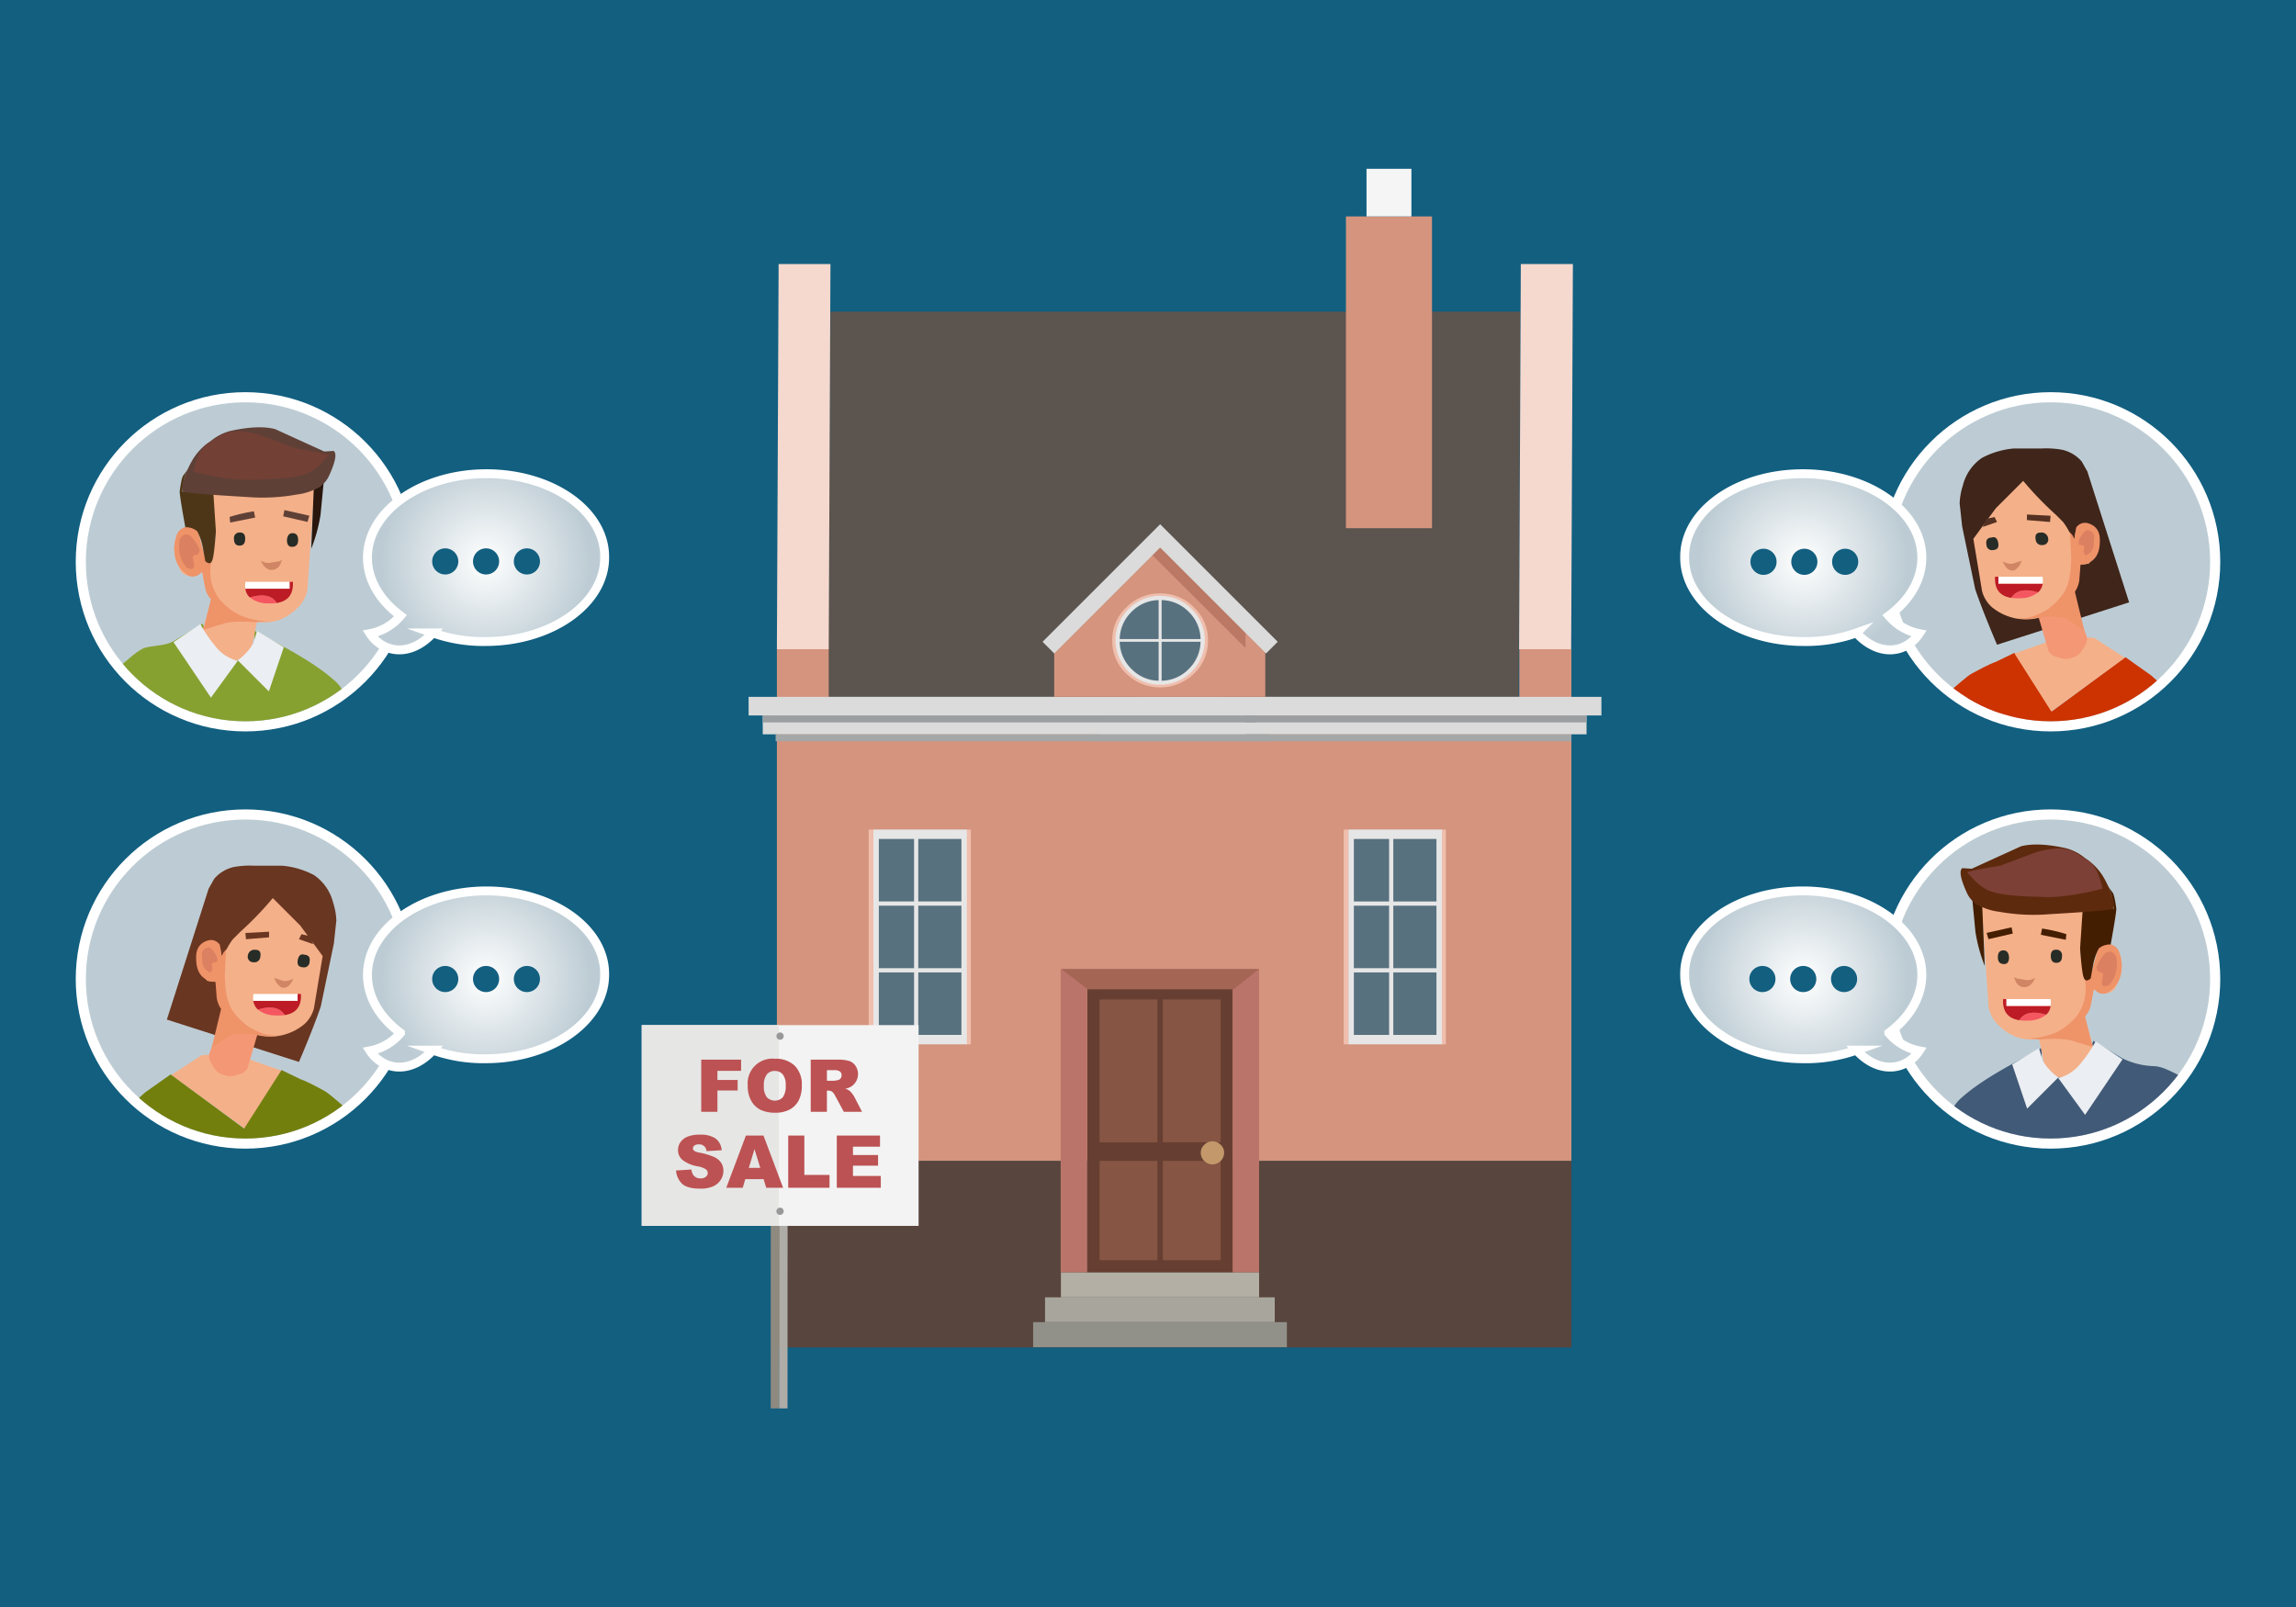<svg xmlns="http://www.w3.org/2000/svg" xmlns:xlink="http://www.w3.org/1999/xlink" width="500" height="350" viewBox="0 0 500 350">
  <rect x="0" y="0" width="500" height="350" fill="#808080" stroke="none"/>
  <defs>
    <style>
      .cls-1, .cls-29 {
        fill: none;
      }

      .cls-2 {
        fill: #125f80;
      }

      .cls-3 {
        fill: #5b544f;
      }

      .cls-4 {
        fill: #f5d8ce;
      }

      .cls-5 {
        fill: #d4947e;
      }

      .cls-6 {
        fill: #58453d;
      }

      .cls-7 {
        fill: #f5f5f5;
      }

      .cls-8 {
        fill: #efbead;
      }

      .cls-9 {
        fill: #e6e6e6;
      }

      .cls-10 {
        fill: #58717f;
      }

      .cls-11 {
        fill: #b3afa4;
      }

      .cls-12 {
        fill: #a8a69c;
      }

      .cls-13 {
        fill: #929189;
      }

      .cls-14 {
        fill: #663f32;
      }

      .cls-15 {
        fill: #875543;
      }

      .cls-16 {
        fill: #c3996b;
      }

      .cls-17 {
        fill: #bb746a;
      }

      .cls-18 {
        fill: #a56555;
      }

      .cls-19 {
        fill: #dadbda;
      }

      .cls-20 {
        fill: #a4a7a8;
      }

      .cls-21 {
        fill: #9c9fa1;
      }

      .cls-22 {
        fill: #bb7965;
      }

      .cls-23 {
        fill: #8f8a80;
      }

      .cls-24 {
        fill: #afaca8;
      }

      .cls-25 {
        fill: #f3f3f3;
      }

      .cls-26 {
        fill: #e6e6e5;
      }

      .cls-27 {
        fill: #989898;
      }

      .cls-28 {
        fill: #bc5253;
      }

      .cls-29, .cls-53, .cls-60, .cls-65, .cls-71 {
        stroke: #fff;
        stroke-miterlimit: 10;
      }

      .cls-29 {
        stroke-width: 4.405px;
      }

      .cls-30 {
        fill: #bdccd4;
      }

      .cls-31 {
        clip-path: url(#clip-path);
      }

      .cls-32 {
        fill: #87a131;
      }

      .cls-33 {
        fill: #f4b089;
      }

      .cls-34 {
        fill: #ef9369;
      }

      .cls-35 {
        fill: #db8061;
      }

      .cls-36 {
        fill: #d08564;
      }

      .cls-37 {
        fill: #272c26;
      }

      .cls-38 {
        fill: #5f4036;
      }

      .cls-39 {
        fill: #4d3617;
      }

      .cls-40 {
        fill: #29160c;
      }

      .cls-41 {
        fill: #734036;
      }

      .cls-42 {
        fill: #bcc3c6;
      }

      .cls-43 {
        fill: #2c4849;
      }

      .cls-44 {
        fill: #1d3030;
      }

      .cls-45 {
        fill: #807178;
      }

      .cls-46 {
        fill: #282e27;
      }

      .cls-47 {
        fill: #3b6061;
      }

      .cls-48 {
        fill: #ebeef2;
      }

      .cls-49 {
        fill: #f49774;
      }

      .cls-50 {
        fill: #f55761;
      }

      .cls-51 {
        fill: #bd1b25;
      }

      .cls-52 {
        fill: #fff;
      }

      .cls-53, .cls-60, .cls-65, .cls-71 {
        stroke-width: 1.939px;
      }

      .cls-53 {
        fill: url(#radial-gradient);
      }

      .cls-54 {
        clip-path: url(#clip-path-2);
      }

      .cls-55 {
        fill: #f69672;
      }

      .cls-56 {
        fill: #faaa83;
      }

      .cls-57 {
        fill: #992600;
      }

      .cls-58 {
        fill: #693621;
      }

      .cls-59 {
        fill: #727f0d;
      }

      .cls-60 {
        fill: url(#radial-gradient-2);
      }

      .cls-61 {
        clip-path: url(#clip-path-3);
      }

      .cls-62 {
        fill: #c30;
      }

      .cls-63 {
        fill: #3f251a;
      }

      .cls-64 {
        fill: #543122;
      }

      .cls-65 {
        fill: url(#radial-gradient-3);
      }

      .cls-66 {
        clip-path: url(#clip-path-4);
      }

      .cls-67 {
        fill: #415a77;
      }

      .cls-68 {
        fill: #441e00;
      }

      .cls-69 {
        fill: #5d2a0e;
      }

      .cls-70 {
        fill: #7d4036;
      }

      .cls-71 {
        fill: url(#radial-gradient-4);
      }
    </style>
    <clipPath id="clip-path">
      <circle class="cls-1" cx="53.436" cy="122.358" r="34.74"/>
    </clipPath>
    <radialGradient id="radial-gradient" cx="105.851" cy="122.358" r="22.749" gradientUnits="userSpaceOnUse">
      <stop offset="0" stop-color="#fff"/>
      <stop offset="1" stop-color="#bdccd4"/>
    </radialGradient>
    <clipPath id="clip-path-2">
      <circle class="cls-1" cx="53.436" cy="213.228" r="34.74"/>
    </clipPath>
    <radialGradient id="radial-gradient-2" cx="105.851" cy="213.228" r="22.749" xlink:href="#radial-gradient"/>
    <clipPath id="clip-path-3">
      <circle class="cls-1" cx="446.564" cy="122.358" r="34.74"/>
    </clipPath>
    <radialGradient id="radial-gradient-3" cx="-842.47" cy="122.358" r="22.749" gradientTransform="matrix(-1, 0, 0, 1, -449.779, 0)" xlink:href="#radial-gradient"/>
    <clipPath id="clip-path-4">
      <circle class="cls-1" cx="446.564" cy="213.228" r="34.74"/>
    </clipPath>
    <radialGradient id="radial-gradient-4" cx="-842.47" cy="213.228" r="22.749" gradientTransform="matrix(-1, 0, 0, 1, -449.779, 0)" xlink:href="#radial-gradient"/>
  </defs>
  <title>image series 181019</title>
  <g id="back">
    <g id="Layer_1" data-name="Layer 1">
      <polygon class="cls-2" points="-9.147 -6.403 509.147 -6.403 509.147 356.403 -9.147 356.403 -9.147 -6.403 -9.147 -6.403"/>
    </g>
  </g>
  <g id="Layer_1-2" data-name="Layer 1">
    <g>
      <g id="Symbol_9_0_Layer2_0_MEMBER_8_MEMBER_0_FILL" data-name="Symbol 9 0 Layer2 0 MEMBER 8 MEMBER 0 FILL">
        <path class="cls-3" d="M180.85,67.88l-.54,83.893H330.701l.378-83.893Z"/>
      </g>
      <g id="Symbol_9_0_Layer2_0_MEMBER_8_MEMBER_1_FILL" data-name="Symbol 9 0 Layer2 0 MEMBER 8 MEMBER 1 FILL">
        <path class="cls-4" d="M180.85,57.508H169.56l-.378,83.893h11.29Z"/>
      </g>
      <g id="Symbol_9_0_Layer2_0_MEMBER_8_MEMBER_2_FILL" data-name="Symbol 9 0 Layer2 0 MEMBER 8 MEMBER 2 FILL">
        <path class="cls-4" d="M331.187,57.508l-.378,83.893h11.344l.378-83.893Z"/>
      </g>
      <g id="Symbol_9_0_Layer2_0_MEMBER_8_MEMBER_3_FILL" data-name="Symbol 9 0 Layer2 0 MEMBER 8 MEMBER 3 FILL">
        <path class="cls-5" d="M342.207,141.401H330.863v10.372H180.472V141.401h-11.29V252.898h173.026Z"/>
      </g>
      <g id="Symbol_9_0_Layer2_0_MEMBER_8_MEMBER_4_FILL" data-name="Symbol 9 0 Layer2 0 MEMBER 8 MEMBER 4 FILL">
        <path class="cls-6" d="M169.181,252.844v40.623h173.026V252.844Z"/>
      </g>
      <g id="Symbol_9_0_Layer2_0_MEMBER_8_MEMBER_5_FILL" data-name="Symbol 9 0 Layer2 0 MEMBER 8 MEMBER 5 FILL">
        <path class="cls-5" d="M311.848,115.039V47.136H293.103v67.903Z"/>
      </g>
      <g id="Symbol_9_0_Layer2_0_MEMBER_8_MEMBER_6_FILL" data-name="Symbol 9 0 Layer2 0 MEMBER 8 MEMBER 6 FILL">
        <path class="cls-7" d="M307.365,36.764H297.587V47.136h9.778Z"/>
      </g>
      <g id="Symbol_9_0_Layer2_0_MEMBER_8_MEMBER_7_MEMBER_0_FILL" data-name="Symbol 9 0 Layer2 0 MEMBER 8 MEMBER 7 MEMBER 0 FILL">
        <path class="cls-8" d="M314.873,180.673H313.847v46.781h1.026Z"/>
      </g>
      <g id="Symbol_9_0_Layer2_0_MEMBER_8_MEMBER_7_MEMBER_1_FILL" data-name="Symbol 9 0 Layer2 0 MEMBER 8 MEMBER 7 MEMBER 1 FILL">
        <path class="cls-8" d="M293.644,180.673h-1.026v46.781h1.026Z"/>
      </g>
      <g id="Symbol_9_0_Layer2_0_MEMBER_8_MEMBER_7_MEMBER_2_FILL" data-name="Symbol 9 0 Layer2 0 MEMBER 8 MEMBER 7 MEMBER 2 FILL">
        <path class="cls-9" d="M293.644,180.673v46.781h20.366V180.673Z"/>
      </g>
      <g id="Symbol_9_0_Layer2_0_MEMBER_8_MEMBER_7_MEMBER_3_FILL" data-name="Symbol 9 0 Layer2 0 MEMBER 8 MEMBER 7 MEMBER 3 FILL">
        <path class="cls-10" d="M303.421,211.789v13.613h9.399V211.789h-9.399m9.399-15.45v-13.613h-9.399v13.613h9.399m0,.918h-9.399v13.613h9.399v-13.613m-17.989,0v13.613h7.671v-13.613H294.832m0,14.531v13.613h7.671V211.789H294.832m0-29.063v13.613h7.671v-13.613Z"/>
      </g>
      <g id="Symbol_9_0_Layer2_0_MEMBER_8_MEMBER_8_MEMBER_0_FILL" data-name="Symbol 9 0 Layer2 0 MEMBER 8 MEMBER 8 MEMBER 0 FILL">
        <path class="cls-8" d="M211.425,180.673h-1.026v46.781h1.026Z"/>
      </g>
      <g id="Symbol_9_0_Layer2_0_MEMBER_8_MEMBER_8_MEMBER_1_FILL" data-name="Symbol 9 0 Layer2 0 MEMBER 8 MEMBER 8 MEMBER 1 FILL">
        <path class="cls-8" d="M190.195,180.673h-1.026v46.781h1.026Z"/>
      </g>
      <g id="Symbol_9_0_Layer2_0_MEMBER_8_MEMBER_8_MEMBER_2_FILL" data-name="Symbol 9 0 Layer2 0 MEMBER 8 MEMBER 8 MEMBER 2 FILL">
        <path class="cls-9" d="M210.561,227.455V180.673H190.195v46.781Z"/>
      </g>
      <g id="Symbol_9_0_Layer2_0_MEMBER_8_MEMBER_8_MEMBER_3_FILL" data-name="Symbol 9 0 Layer2 0 MEMBER 8 MEMBER 8 MEMBER 3 FILL">
        <path class="cls-10" d="M191.384,211.789v13.613h7.671V211.789h-7.671m17.989,0h-9.399v13.613h9.399V211.789m-10.318-15.45v-13.613h-7.671v13.613h7.671m0,.918h-7.671v13.613h7.671v-13.613m10.318,0h-9.399v13.613h9.399v-13.613m0-14.531h-9.399v13.613h9.399Z"/>
      </g>
      <g id="Symbol_9_0_Layer2_0_MEMBER_8_MEMBER_9_FILL" data-name="Symbol 9 0 Layer2 0 MEMBER 8 MEMBER 9 FILL">
        <path class="cls-11" d="M274.196,282.555v-5.456h-43.162v5.456Z"/>
      </g>
      <g id="Symbol_9_0_Layer2_0_MEMBER_8_MEMBER_10_FILL" data-name="Symbol 9 0 Layer2 0 MEMBER 8 MEMBER 10 FILL">
        <path class="cls-12" d="M277.6,287.957v-5.402H227.577v5.402Z"/>
      </g>
      <g id="Symbol_9_0_Layer2_0_MEMBER_8_MEMBER_11_FILL" data-name="Symbol 9 0 Layer2 0 MEMBER 8 MEMBER 11 FILL">
        <path class="cls-13" d="M280.247,293.413v-5.456H224.984v5.456Z"/>
      </g>
      <g id="Symbol_9_0_Layer2_0_MEMBER_8_MEMBER_12_MEMBER_0_FILL" data-name="Symbol 9 0 Layer2 0 MEMBER 8 MEMBER 12 MEMBER 0 FILL">
        <path class="cls-14" d="M268.524,213.842H236.761v63.257h31.764Z"/>
      </g>
      <g id="Symbol_9_0_Layer2_0_MEMBER_8_MEMBER_12_MEMBER_1_MEMBER_0_FILL" data-name="Symbol 9 0 Layer2 0 MEMBER 8 MEMBER 12 MEMBER 1 MEMBER 0 FILL">
        <path class="cls-15" d="M252.048,248.793V217.677H239.462v31.116Z"/>
      </g>
      <g id="Symbol_9_0_Layer2_0_MEMBER_8_MEMBER_12_MEMBER_1_MEMBER_1_FILL" data-name="Symbol 9 0 Layer2 0 MEMBER 8 MEMBER 12 MEMBER 1 MEMBER 1 FILL">
        <path class="cls-15" d="M253.237,217.677v31.116h12.587V217.677Z"/>
      </g>
      <g id="Symbol_9_0_Layer2_0_MEMBER_8_MEMBER_12_MEMBER_2_MEMBER_0_FILL" data-name="Symbol 9 0 Layer2 0 MEMBER 8 MEMBER 12 MEMBER 2 MEMBER 0 FILL">
        <path class="cls-15" d="M252.048,274.452v-21.608H239.462v21.608Z"/>
      </g>
      <g id="Symbol_9_0_Layer2_0_MEMBER_8_MEMBER_12_MEMBER_2_MEMBER_1_FILL" data-name="Symbol 9 0 Layer2 0 MEMBER 8 MEMBER 12 MEMBER 2 MEMBER 1 FILL">
        <path class="cls-15" d="M265.823,274.452v-21.608H253.237v21.608Z"/>
      </g>
      <g id="Symbol_9_0_Layer2_0_MEMBER_8_MEMBER_13_FILL" data-name="Symbol 9 0 Layer2 0 MEMBER 8 MEMBER 13 FILL">
        <path class="cls-16" d="M266.58,251.062a2.266,2.266,0,0,0-.756-1.729,2.479,2.479,0,0,0-3.565,0,2.266,2.266,0,0,0-.756,1.729,2.327,2.327,0,0,0,.756,1.783,2.438,2.438,0,0,0,1.783.756,2.583,2.583,0,0,0,2.539-2.539Z"/>
      </g>
      <g id="Symbol_9_0_Layer2_0_MEMBER_8_MEMBER_14_FILL" data-name="Symbol 9 0 Layer2 0 MEMBER 8 MEMBER 14 FILL">
        <path class="cls-17" d="M236.761,213.842l-5.78-2.809v66.066h5.78Z"/>
      </g>
      <g id="Symbol_9_0_Layer2_0_MEMBER_8_MEMBER_15_FILL" data-name="Symbol 9 0 Layer2 0 MEMBER 8 MEMBER 15 FILL">
        <path class="cls-17" d="M274.196,211.033l-5.78,2.809v63.257h5.78Z"/>
      </g>
      <g id="Symbol_9_0_Layer2_0_MEMBER_8_MEMBER_16_FILL" data-name="Symbol 9 0 Layer2 0 MEMBER 8 MEMBER 16 FILL">
        <path class="cls-18" d="M231.088,211.033l5.78,4.43h31.764l5.564-4.43Z"/>
      </g>
      <g id="Symbol_9_0_Layer2_0_MEMBER_8_MEMBER_17_MEMBER_0_FILL" data-name="Symbol 9 0 Layer2 0 MEMBER 8 MEMBER 17 MEMBER 0 FILL">
        <path class="cls-19" d="M239.516,155.824V159.93H345.503v-4.106Z"/>
      </g>
      <g id="Symbol_9_0_Layer2_0_MEMBER_8_MEMBER_17_MEMBER_1_FILL" data-name="Symbol 9 0 Layer2 0 MEMBER 8 MEMBER 17 MEMBER 1 FILL">
        <path class="cls-19" d="M247.889,151.773v4.051H348.744v-4.051Z"/>
      </g>
      <g id="Symbol_9_0_Layer2_0_MEMBER_8_MEMBER_17_MEMBER_2_FILL" data-name="Symbol 9 0 Layer2 0 MEMBER 8 MEMBER 17 MEMBER 2 FILL">
        <path class="cls-20" d="M237.625,159.93v1.512H342.207V159.93Z"/>
      </g>
      <g id="Symbol_9_0_Layer2_0_MEMBER_8_MEMBER_17_MEMBER_3_FILL" data-name="Symbol 9 0 Layer2 0 MEMBER 8 MEMBER 17 MEMBER 3 FILL">
        <path class="cls-21" d="M240.65,155.824v1.512H345.503v-1.512Z"/>
      </g>
      <g id="Symbol_9_0_Layer2_0_MEMBER_8_MEMBER_17_MEMBER_4_FILL" data-name="Symbol 9 0 Layer2 0 MEMBER 8 MEMBER 17 MEMBER 4 FILL">
        <path class="cls-19" d="M271.171,159.93v-4.106H166.102V159.93Z"/>
      </g>
      <g id="Symbol_9_0_Layer2_0_MEMBER_8_MEMBER_17_MEMBER_5_FILL" data-name="Symbol 9 0 Layer2 0 MEMBER 8 MEMBER 17 MEMBER 5 FILL">
        <path class="cls-19" d="M266.255,155.824v-4.051H163.023v4.051Z"/>
      </g>
      <g id="Symbol_9_0_Layer2_0_MEMBER_8_MEMBER_17_MEMBER_6_FILL" data-name="Symbol 9 0 Layer2 0 MEMBER 8 MEMBER 17 MEMBER 6 FILL">
        <path class="cls-20" d="M276.519,161.442V159.93H168.911v1.512Z"/>
      </g>
      <g id="Symbol_9_0_Layer2_0_MEMBER_8_MEMBER_17_MEMBER_7_FILL" data-name="Symbol 9 0 Layer2 0 MEMBER 8 MEMBER 17 MEMBER 7 FILL">
        <path class="cls-21" d="M273.494,157.337v-1.512H166.102v1.512Z"/>
      </g>
      <g id="Symbol_9_0_Layer2_0_MEMBER_8_MEMBER_18_FILL" data-name="Symbol 9 0 Layer2 0 MEMBER 8 MEMBER 18 FILL">
        <path class="cls-5" d="M252.642,115.363l-23.067,24.741v11.668h45.971V140.105Z"/>
      </g>
      <g id="Symbol_9_0_Layer2_0_MEMBER_8_MEMBER_19_FILL" data-name="Symbol 9 0 Layer2 0 MEMBER 8 MEMBER 19 FILL">
        <path class="cls-22" d="M252.372,116.93l-1.999,3.403,20.852,20.798v-5.348Z"/>
      </g>
      <g id="Symbol_9_0_Layer2_0_MEMBER_8_MEMBER_20_FILL" data-name="Symbol 9 0 Layer2 0 MEMBER 8 MEMBER 20 FILL">
        <path class="cls-19" d="M229.576,142.319l23.067-23.067,23.067,23.067,2.539-2.539-25.605-25.605L227.037,139.78Z"/>
      </g>
      <g id="Symbol_9_0_Layer2_0_MEMBER_8_MEMBER_21_MEMBER_0_FILL" data-name="Symbol 9 0 Layer2 0 MEMBER 8 MEMBER 21 MEMBER 0 FILL">
        <path class="cls-8" d="M252.642,129.246a10.002,10.002,0,0,0-7.347,3.025,9.678,9.678,0,0,0-3.079,7.239,9.792,9.792,0,0,0,3.079,7.239,10.569,10.569,0,0,0,14.693,0,9.792,9.792,0,0,0,3.079-7.239,9.678,9.678,0,0,0-3.079-7.239A10.002,10.002,0,0,0,252.642,129.246Z"/>
      </g>
      <g id="Symbol_9_0_Layer2_0_MEMBER_8_MEMBER_21_MEMBER_1_FILL" data-name="Symbol 9 0 Layer2 0 MEMBER 8 MEMBER 21 MEMBER 1 FILL">
        <path class="cls-9" d="M252.642,129.787a9.359,9.359,0,0,0-6.861,2.863,9.244,9.244,0,0,0-2.863,6.861,9.724,9.724,0,0,0,19.447,0,9.244,9.244,0,0,0-2.863-6.861A9.359,9.359,0,0,0,252.642,129.787Z"/>
      </g>
      <g id="Symbol_9_0_Layer2_0_MEMBER_8_MEMBER_21_MEMBER_2_MEMBER_0_FILL" data-name="Symbol 9 0 Layer2 0 MEMBER 8 MEMBER 21 MEMBER 2 MEMBER 0 FILL">
        <path class="cls-10" d="M252.318,139.78h-8.481a8.507,8.507,0,0,0,2.593,5.942,8.414,8.414,0,0,0,5.888,2.539Z"/>
      </g>
      <g id="Symbol_9_0_Layer2_0_MEMBER_8_MEMBER_21_MEMBER_2_MEMBER_1_FILL" data-name="Symbol 9 0 Layer2 0 MEMBER 8 MEMBER 21 MEMBER 2 MEMBER 1 FILL">
        <path class="cls-10" d="M252.318,139.186v-8.481a8.413,8.413,0,0,0-5.888,2.539,8.507,8.507,0,0,0-2.593,5.942Z"/>
      </g>
      <g id="Symbol_9_0_Layer2_0_MEMBER_8_MEMBER_21_MEMBER_2_MEMBER_2_FILL" data-name="Symbol 9 0 Layer2 0 MEMBER 8 MEMBER 21 MEMBER 2 MEMBER 2 FILL">
        <path class="cls-10" d="M261.448,139.78h-8.481v8.481a8.414,8.414,0,0,0,5.888-2.539A8.507,8.507,0,0,0,261.448,139.78Z"/>
      </g>
      <g id="Symbol_9_0_Layer2_0_MEMBER_8_MEMBER_21_MEMBER_2_MEMBER_3_FILL" data-name="Symbol 9 0 Layer2 0 MEMBER 8 MEMBER 21 MEMBER 2 MEMBER 3 FILL">
        <path class="cls-10" d="M252.966,130.705v8.481h8.481a8.507,8.507,0,0,0-2.593-5.942A8.413,8.413,0,0,0,252.966,130.705Z"/>
      </g>
    </g>
    <g>
      <polygon class="cls-23" points="167.859 244.175 167.858 246.736 167.839 306.747 169.667 306.748 169.687 244.175 167.859 244.175"/>
      <polygon class="cls-24" points="169.69 244.175 169.689 246.736 169.67 306.748 171.501 306.748 171.521 244.176 169.69 244.175"/>
      <rect class="cls-25" x="139.762" y="223.266" width="60.28" height="43.73"/>
      <rect class="cls-26" x="139.736" y="223.26" width="29.866" height="43.73"/>
      <path class="cls-27" d="M169.934,224.864a.796.796,0,1,1-.854.796.826.826,0,0,1,.854-.796"/>
      <path class="cls-27" d="M169.922,263.012a.795.795,0,1,1-.854.796.826.826,0,0,1,.854-.796"/>
      <g>
        <path class="cls-28" d="M152.706,230.786h8.682v2.441h-5.154v1.984h4.402v2.294h-4.402v4.644h-3.527Z"/>
        <path class="cls-28" d="M162.837,236.476a5.381,5.381,0,0,1,5.868-5.884,5.941,5.941,0,0,1,4.372,1.523,5.742,5.742,0,0,1,1.535,4.267,6.989,6.989,0,0,1-.671,3.268,4.779,4.779,0,0,1-1.938,1.984,6.404,6.404,0,0,1-3.159.709,7.269,7.269,0,0,1-3.182-.612,4.792,4.792,0,0,1-2.043-1.938A6.438,6.438,0,0,1,162.837,236.476Zm3.512.016a3.81,3.81,0,0,0,.64,2.473,2.421,2.421,0,0,0,3.492.016,4.208,4.208,0,0,0,.62-2.644,3.508,3.508,0,0,0-.647-2.345,2.211,2.211,0,0,0-1.756-.74,2.13,2.13,0,0,0-1.705.752A3.822,3.822,0,0,0,166.349,236.491Z"/>
        <path class="cls-28" d="M176.55,242.149V230.786h5.853a8.525,8.525,0,0,1,2.488.278,2.654,2.654,0,0,1,1.388,1.035,3.21,3.21,0,0,1-.985,4.585,4.237,4.237,0,0,1-1.233.449,2.375,2.375,0,0,1,1.476,1.017,4.556,4.556,0,0,1,.492.706l1.7,3.293H183.76l-1.877-3.473a2.642,2.642,0,0,0-.636-.876,1.472,1.472,0,0,0-.86-.264h-.31v4.612Zm3.527-6.76h1.48a5.246,5.246,0,0,0,.93-.154.935.935,0,0,0,.57-.356,1.056,1.056,0,0,0,.221-.659,1.044,1.044,0,0,0-.349-.845,2.114,2.114,0,0,0-1.311-.295h-1.542Z"/>
        <path class="cls-28" d="M147.226,254.928l3.341-.209a2.542,2.542,0,0,0,.442,1.24,1.855,1.855,0,0,0,1.55.689,1.715,1.715,0,0,0,1.159-.352,1.012,1.012,0,0,0,.019-1.608,4.49,4.49,0,0,0-1.799-.658,7.651,7.651,0,0,1-3.294-1.38,2.774,2.774,0,0,1-.992-2.194,2.975,2.975,0,0,1,.508-1.654,3.363,3.363,0,0,1,1.526-1.225,7.117,7.117,0,0,1,2.795-.446,5.713,5.713,0,0,1,3.321.81,3.494,3.494,0,0,1,1.36,2.577l-3.31.193a1.547,1.547,0,0,0-1.721-1.465,1.411,1.411,0,0,0-.923.26.794.794,0,0,0-.31.632.632.632,0,0,0,.256.488,2.873,2.873,0,0,0,1.178.419,14.689,14.689,0,0,1,3.299,1.004,3.47,3.47,0,0,1,1.449,1.259,3.202,3.202,0,0,1,.453,1.683,3.603,3.603,0,0,1-.605,2.016,3.789,3.789,0,0,1-1.69,1.398,6.819,6.819,0,0,1-2.736.477q-2.899,0-4.016-1.116A4.403,4.403,0,0,1,147.226,254.928Z"/>
        <path class="cls-28" d="M166.289,256.812h-3.986l-.555,1.876h-3.585l4.271-11.363h3.83l4.27,11.363h-3.677Zm-.729-2.457-1.254-4.085-1.241,4.085Z"/>
        <path class="cls-28" d="M171.65,247.324h3.512V255.89h5.48v2.798H171.65Z"/>
        <path class="cls-28" d="M182.231,247.324h9.41V249.75H185.751v1.806h5.465v2.318H185.751v2.24h6.061v2.573h-9.581Z"/>
      </g>
    </g>
    <g>
      <g>
        <g>
          <g>
            <g>
              <g>
                <circle class="cls-29" cx="53.436" cy="122.358" r="34.74"/>
                <circle class="cls-30" cx="53.436" cy="122.358" r="34.74"/>
              </g>
              <g class="cls-31">
                <g>
                  <path class="cls-32" d="M82.064,166.536a138.113,138.113,0,0,0-6.852-14.892,10.408,10.408,0,0,0-.983-1.896,8.028,8.028,0,0,0-1.406-1.546c-4.822-4.296-11.739-7.676-17.513-10.896a24.549,24.549,0,0,1,.1,3.322c-.469,2.171-1.281,3.28-3.721,3.245s-4.26-1.849-5.648-4.049a26.198,26.198,0,0,1-1.913-3.993c-1.52.917-5.153,3.089-6.286,3.787-1.915,1.18-5.536.939-6.891,1.72-4.655,2.685-5.214,6.515-10.964,3.224-6.171-3.532-8.184-16.461-8.588-28.516S20.269,85.833,20.269,85.833L11.4,84.211S.516,109.153,1.725,119.525s5.241,18.026,9.473,24.476c3.188,4.858,13.63,11.346,18.593,14.254.019,4.85.013,15.55-.006,18.096-.059,7.614-.154,15.568.265,21.48.659,9.306,1.194,15.159,1.956,23.782,5.415,1.667,13.223,3.41,18.372,3.432,5.692.024,8.5-.306,13.357-1.893a16.559,16.559,0,0,0,4.23-2.595c.463-.324,1.554-1.282,2.108-1.709.071-3.056.096-6.066.147-9.103,1.319,2.301,2.608,4.626,3.947,6.911a71.962,71.962,0,0,0,5.642-9.565c3.168-6.97,5.958-12.857,6.344-20.624C86.499,179.54,84.592,173.571,82.064,166.536Zm-2.967,19.261c-.669,8.21-4.105,14.867-8.861,20.796.14-10.211.526-35.465.639-42.228s.091-.303.156-2.15.481-.745.66-.475a51.065,51.065,0,0,1,4.842,9.565C78.254,176.053,79.488,180.994,79.097,185.797Z"/>
                  <g id="Symbol_1_Newczashhaww_0_Layer2_2_MEMBER_0_MEMBER_0_MEMBER_0_MEMBER_0_FILL" data-name="Symbol 1   Newczashhaww 0 Layer2 2 MEMBER 0 MEMBER 0 MEMBER 0 MEMBER 0 FILL">
                    <path class="cls-33" d="M64.251,107.025l4.206-.95L66.964,128.329A7.261,7.261,0,0,1,65.2,131.993a12.101,12.101,0,0,1-3.935,2.85,9.463,9.463,0,0,1-5.292.543l-1.357,6.649H54.48q-.001,1.086-1.9,1.493a6.27,6.27,0,0,1-3.392.136q-1.221-.136-3.257-2.714a6.337,6.337,0,0,1-1.764-3.528v-.271l1.9-6.785a9.231,9.231,0,0,1-1.492-2.985l-.543-2.85a3.972,3.972,0,0,1-2.714.95,2.877,2.877,0,0,1-2.035-1.221v-.136l-.136-.136v-.136l-.814-1.764a8.103,8.103,0,0,1-.407-2.578l.136-1.493a3.871,3.871,0,0,1,1.221-2.307,2.956,2.956,0,0,1,2.171-.678,2.939,2.939,0,0,1,1.9,1.493v.136l1.086,4.342a10.269,10.269,0,0,1,2.443-3.257v-2.442l-.678-8.006a57.01,57.01,0,0,0,11.127.814,39.507,39.507,0,0,0,6.921-1.085m-20.219,15.334.136-.407-.407.136Z"/>
                  </g>
                  <g id="Symbol_1_Newczashhaww_0_Layer2_2_MEMBER_2_MEMBER_0_MEMBER_0_MEMBER_0_FILL" data-name="Symbol 1   Newczashhaww 0 Layer2 2 MEMBER 2 MEMBER 0 MEMBER 0 MEMBER 0 FILL">
                    <path class="cls-34" d="M52.038,133.893a16.166,16.166,0,0,0,3.392,1.086,11.664,11.664,0,0,0,3.121.271l-2.714.272q-5.292-.407-7.463.407l-4.071,1.221L45.931,130.5a5.085,5.085,0,0,1-1.221-2.307l-.678-3.664-.814.678a2.283,2.283,0,0,1-1.9.272A5.881,5.881,0,0,1,38.061,120.73a7.654,7.654,0,0,1,.271-3.664,2.722,2.722,0,0,1,3.935-2.035l.814.543,1.764,6.649.814-.407.407-.814-.271,3.257a10.012,10.012,0,0,0,1.9,6.106A13.679,13.679,0,0,0,52.038,133.893Z"/>
                  </g>
                  <g id="Symbol_1_Newczashhaww_0_Layer2_2_MEMBER_3_MEMBER_0_MEMBER_0_MEMBER_0_FILL" data-name="Symbol 1   Newczashhaww 0 Layer2 2 MEMBER 3 MEMBER 0 MEMBER 0 MEMBER 0 FILL">
                    <path class="cls-35" d="M39.147,117.473q.679-1.221,1.628-1.086l.678.272.136.136a9.247,9.247,0,0,1,1.764,2.714q.271.407,0,.678a.532.532,0,0,1-.407.543l-.136.136a.728.728,0,0,0-.814.543l.271,1.628v.272q-.136.814-.95.543l-.543-.136a6.015,6.015,0,0,1-1.493-2.578,7.96,7.96,0,0,1-.271-2.714Z"/>
                  </g>
                  <g id="Symbol_1_Newczashhaww_0_Layer2_2_MEMBER_4_MEMBER_0_MEMBER_0_MEMBER_0_FILL" data-name="Symbol 1   Newczashhaww 0 Layer2 2 MEMBER 4 MEMBER 0 MEMBER 0 MEMBER 0 FILL">
                    <path class="cls-36" d="M60.994,123.037a2.188,2.188,0,0,1-1.628,1.086q-1.629.136-2.578-2.035a2.951,2.951,0,0,0,2.442.407l1.629-.271.543-.271Z"/>
                  </g>
                  <g id="Symbol_1_Newczashhaww_0_Layer2_2_MEMBER_5_MEMBER_0_MEMBER_0_MEMBER_0_FILL" data-name="Symbol 1   Newczashhaww 0 Layer2 2 MEMBER 5 MEMBER 0 MEMBER 0 MEMBER 0 FILL">
                    <path class="cls-37" d="M50.952,117.338a1.2,1.2,0,0,1,1.357-1.357q1.085,0,1.086,1.357,0,1.492-1.222,1.493T50.952,117.338Z"/>
                  </g>
                  <g id="Symbol_1_Newczashhaww_0_Layer2_2_MEMBER_6_MEMBER_0_MEMBER_0_MEMBER_0_FILL" data-name="Symbol 1   Newczashhaww 0 Layer2 2 MEMBER 6 MEMBER 0 MEMBER 0 MEMBER 0 FILL">
                    <path class="cls-37" d="M62.486,117.609q.135-1.492,1.221-1.493,1.221,0,1.222,1.493t-1.357,1.493Q62.486,119.101,62.486,117.609Z"/>
                  </g>
                  <g id="Symbol_1_Newczashhaww_0_Layer2_2_MEMBER_7_MEMBER_0_MEMBER_0_MEMBER_0_FILL" data-name="Symbol 1   Newczashhaww 0 Layer2 2 MEMBER 7 MEMBER 0 MEMBER 0 MEMBER 0 FILL">
                    <path class="cls-38" d="M50.002,112.588a34.581,34.581,0,0,1,5.292-1.221l.271,1.357L50.138,113.81Z"/>
                  </g>
                  <g id="Symbol_1_Newczashhaww_0_Layer2_2_MEMBER_8_MEMBER_0_MEMBER_0_MEMBER_0_FILL" data-name="Symbol 1   Newczashhaww 0 Layer2 2 MEMBER 8 MEMBER 0 MEMBER 0 MEMBER 0 FILL">
                    <path class="cls-38" d="M61.943,111.096l5.428,1.221-.407,1.357-5.292-1.221Z"/>
                  </g>
                  <g id="Symbol_1_Newczashhaww_0_Layer2_2_MEMBER_9_MEMBER_0_MEMBER_0_MEMBER_0_FILL" data-name="Symbol 1   Newczashhaww 0 Layer2 2 MEMBER 9 MEMBER 0 MEMBER 0 MEMBER 0 FILL">
                    <path class="cls-39" d="M39.961,104.989l-.271,2.035,6.785.543.543,8.142q-.407,5.563-.814,6.378-.408,1.085-1.493.136l-.543-2.985a12.122,12.122,0,0,0-1.221-3.528,3.499,3.499,0,0,0-1.764-.814q-.678-.136-.814,0-1.357-7.463-1.221-8.006.407-2.985.814-3.392l1.222-1.628-.543.95A7.435,7.435,0,0,0,39.961,104.989Z"/>
                  </g>
                  <g id="Symbol_1_Newczashhaww_0_Layer2_2_MEMBER_10_MEMBER_0_MEMBER_0_MEMBER_0_FILL" data-name="Symbol 1   Newczashhaww 0 Layer2 2 MEMBER 10 MEMBER 0 MEMBER 0 MEMBER 0 FILL">
                    <path class="cls-40" d="M70.492,104.989l-.678,7.056a34.691,34.691,0,0,1-2.035,7.463l.543-12.891,1.357-.678Z"/>
                  </g>
                  <g id="Symbol_1_Newczashhaww_0_Layer2_2_MEMBER_11_MEMBER_0_MEMBER_0_MEMBER_0_FILL" data-name="Symbol 1   Newczashhaww 0 Layer2 2 MEMBER 11 MEMBER 0 MEMBER 0 MEMBER 0 FILL">
                    <path class="cls-38" d="M50.138,93.862q6.106-1.357,9.77-.407l10.72,4.885,2.035-.136q1.085.814-.95,5.292a5.769,5.769,0,0,1-2.171,2.578,12.778,12.778,0,0,1-4.885,1.629,41.997,41.997,0,0,1-10.856.543q-13.841-.814-13.976-1.221a3.134,3.134,0,0,1,0-1.9,20.721,20.721,0,0,1,1.9-4.614,12.447,12.447,0,0,1,4.207-4.478A11.03,11.03,0,0,1,50.138,93.862Z"/>
                  </g>
                  <g id="Symbol_1_Newczashhaww_0_Layer2_2_MEMBER_12_MEMBER_0_MEMBER_0_MEMBER_0_FILL" data-name="Symbol 1   Newczashhaww 0 Layer2 2 MEMBER 12 MEMBER 0 MEMBER 0 MEMBER 0 FILL">
                    <path class="cls-41" d="M52.988,93.998a19.906,19.906,0,0,1,3.8.814l7.599,2.85q7.328,1.221,7.192,1.493L69.95,100.918a11.367,11.367,0,0,1-2.714,2.035q-2.849,1.357-11.399,1.493-5.157.407-13.705-1.764a20.597,20.597,0,0,1,1.221-3.799,7.84,7.84,0,0,1,1.493-2.035l2.985-1.9A7.899,7.899,0,0,1,52.988,93.998Z"/>
                  </g>
                  <g id="Symbol_1_Newczashhaww_0_Layer2_2_MEMBER_13_MEMBER_0_MEMBER_0_MEMBER_0_FILL" data-name="Symbol 1   Newczashhaww 0 Layer2 2 MEMBER 13 MEMBER 0 MEMBER 0 MEMBER 0 FILL">
                    <path class="cls-42" d="M59.365,317.083l-8.549.136-.678-7.599,10.042.136Z"/>
                  </g>
                  <g id="Symbol_1_Newczashhaww_0_Layer2_2_MEMBER_14_MEMBER_0_MEMBER_0_MEMBER_0_FILL" data-name="Symbol 1   Newczashhaww 0 Layer2 2 MEMBER 14 MEMBER 0 MEMBER 0 MEMBER 0 FILL">
                    <path class="cls-42" d="M26.255,309.755l9.906-.136-.543,7.599-8.684-.136Z"/>
                  </g>
                  <g id="Symbol_1_Newczashhaww_0_Layer2_2_MEMBER_15_MEMBER_0_MEMBER_0_MEMBER_0_FILL" data-name="Symbol 1   Newczashhaww 0 Layer2 2 MEMBER 15 MEMBER 0 MEMBER 0 MEMBER 0 FILL">
                    <path class="cls-43" d="M62.215,223.859l3.935-1.764L64.929,260.633q-.678,11.806-4.207,47.765l-10.448.136-.678-36.367q-.136-1.357.136-18.998l.407-15.334-1.086.272a16.431,16.431,0,0,1-2.985,0q-2.442-.136-2.985-.95l-3.121,35.824q-.95,10.584-3.528,35.553l-10.72-.136.95-35.01q.136-5.564,2.85-29.31L32.09,221.824a74.57,74.57,0,0,0,18.591,3.257A31.901,31.901,0,0,0,62.215,223.859Z"/>
                  </g>
                  <g id="Symbol_1_Newczashhaww_0_Layer2_2_MEMBER_16_MEMBER_0_MEMBER_0_MEMBER_0_FILL" data-name="Symbol 1   Newczashhaww 0 Layer2 2 MEMBER 16 MEMBER 0 MEMBER 0 MEMBER 0 FILL">
                    <path class="cls-44" d="M49.867,325.496l.271-10.313a11.276,11.276,0,0,0,6.921,1.357,8.621,8.621,0,0,0,2.443-.543l1.085-.543,1.493,1.764q.272.407,8.549.136l-2.035,8.142Z"/>
                  </g>
                  <g id="Symbol_1_Newczashhaww_0_Layer2_2_MEMBER_17_MEMBER_0_MEMBER_0_MEMBER_0_FILL" data-name="Symbol 1   Newczashhaww 0 Layer2 2 MEMBER 17 MEMBER 0 MEMBER 0 MEMBER 0 FILL">
                    <path class="cls-45" d="M65.743,325.767q-2.035,0-1.357-3.121A5.741,5.741,0,0,1,66.15,318.847a5.523,5.523,0,0,1,4.071-1.629,5.836,5.836,0,0,1,4.207,1.9,5.439,5.439,0,0,1,2.035,3.935q.136,2.714-1.9,2.985a25.497,25.497,0,0,1-4.478-.543Z"/>
                  </g>
                  <g id="Symbol_1_Newczashhaww_0_Layer2_2_MEMBER_18_MEMBER_0_MEMBER_0_MEMBER_0_FILL" data-name="Symbol 1   Newczashhaww 0 Layer2 2 MEMBER 18 MEMBER 0 MEMBER 0 MEMBER 0 FILL">
                    <path class="cls-46" d="M76.463,326.31H49.867v-1.628H76.463Z"/>
                  </g>
                  <g id="Symbol_1_Newczashhaww_0_Layer2_2_MEMBER_19_MEMBER_0_MEMBER_0_MEMBER_0_FILL" data-name="Symbol 1   Newczashhaww 0 Layer2 2 MEMBER 19 MEMBER 0 MEMBER 0 MEMBER 0 FILL">
                    <path class="cls-44" d="M29.105,316.54a11.95,11.95,0,0,0,5.157-.543l2.035-.814.136,10.313H17.842l-2.171-8.142,8.549-.136,1.492-1.764A6.494,6.494,0,0,0,29.105,316.54Z"/>
                  </g>
                  <g id="Symbol_1_Newczashhaww_0_Layer2_2_MEMBER_20_MEMBER_0_MEMBER_0_MEMBER_0_FILL" data-name="Symbol 1   Newczashhaww 0 Layer2 2 MEMBER 20 MEMBER 0 MEMBER 0 MEMBER 0 FILL">
                    <path class="cls-45" d="M16.078,317.219a6.152,6.152,0,0,1,4.071,1.629,5.897,5.897,0,0,1,1.9,3.799q.407,3.121-1.493,3.121a22.396,22.396,0,0,1-4.342-.271,22.166,22.166,0,0,0-4.478.543Q9.7,325.903,9.7,323.054a6.865,6.865,0,0,1,6.378-5.835Z"/>
                  </g>
                  <g id="Symbol_1_Newczashhaww_0_Layer2_2_MEMBER_21_MEMBER_0_MEMBER_0_MEMBER_0_FILL" data-name="Symbol 1   Newczashhaww 0 Layer2 2 MEMBER 21 MEMBER 0 MEMBER 0 MEMBER 0 FILL">
                    <path class="cls-46" d="M9.836,324.682H36.433V326.31H9.836Z"/>
                  </g>
                  <g id="Symbol_1_Newczashhaww_0_Layer2_2_MEMBER_22_MEMBER_0_MEMBER_0_MEMBER_0_FILL" data-name="Symbol 1   Newczashhaww 0 Layer2 2 MEMBER 22 MEMBER 0 MEMBER 0 MEMBER 0 FILL">
                    <path class="cls-47" d="M61.808,313.826H49.324v-5.292h12.484Z"/>
                  </g>
                  <g id="Symbol_1_Newczashhaww_0_Layer2_2_MEMBER_23_MEMBER_0_MEMBER_0_MEMBER_0_FILL" data-name="Symbol 1   Newczashhaww 0 Layer2 2 MEMBER 23 MEMBER 0 MEMBER 0 MEMBER 0 FILL">
                    <path class="cls-47" d="M37.247,313.69H24.898v-5.292H37.247Z"/>
                  </g>
                  <g id="Symbol_1_Newczashhaww_0_Layer2_2_MEMBER_25_MEMBER_0_MEMBER_0_MEMBER_0_FILL" data-name="Symbol 1   Newczashhaww 0 Layer2 2 MEMBER 25 MEMBER 0 MEMBER 0 MEMBER 0 FILL">
                    <path class="cls-48" d="M55.158,140.135l.814-2.714,5.835,3.528-3.257,9.634-6.785-6.785A12.097,12.097,0,0,0,55.158,140.135Z"/>
                  </g>
                  <g id="Symbol_1_Newczashhaww_0_Layer2_2_MEMBER_26_MEMBER_0_MEMBER_0_MEMBER_0_FILL" data-name="Symbol 1   Newczashhaww 0 Layer2 2 MEMBER 26 MEMBER 0 MEMBER 0 MEMBER 0 FILL">
                    <path class="cls-48" d="M51.766,143.934,45.931,151.94,37.79,139.863l5.835-3.935a29.979,29.979,0,0,0,3.121,4.614A8.982,8.982,0,0,0,51.766,143.934Z"/>
                  </g>
                  <g id="Symbol_1_Newczashhaww_0_Layer2_2_MEMBER_28_MEMBER_0_MEMBER_0_MEMBER_0_FILL" data-name="Symbol 1   Newczashhaww 0 Layer2 2 MEMBER 28 MEMBER 0 MEMBER 0 MEMBER 0 FILL">
                    <path class="cls-49" d="M59.772,210.29a1.325,1.325,0,0,1,1.628-1.357l7.87.136.407.136H69.95l4.206,6.92-9.092,10.992q-1.085,1.086-2.035.136l-.543-.678-.543.543a.962.962,0,0,1-.95.678,1.056,1.056,0,0,1-.95-.407,1.145,1.145,0,0,1-.678-.95,1.301,1.301,0,0,1,.407-.95l4.071-5.292-.543.272-.136.136-4.885,6.242a1.231,1.231,0,0,1-2.035.272,1.33,1.33,0,0,1-.271-2.035l.678-.678a2.131,2.131,0,0,1-1.493-.272q-1.086-.814-.136-2.035l4.342-5.699,2.578-2.714,2.035-1.357-2.985-.543Q59.772,211.782,59.772,210.29Z"/>
                  </g>
                  <g id="Symbol_1_Newczashhaww_0_Layer2_2_MEMBER_30_MEMBER_0_FILL" data-name="Symbol 1   Newczashhaww 0 Layer2 2 MEMBER 30 MEMBER 0 FILL">
                    <path class="cls-50" d="M58.455,131.405a8.545,8.545,0,0,0,1.804-.079q-1.516-2.483-5.855-1.202A6.155,6.155,0,0,0,58.455,131.405Z"/>
                    <path class="cls-51" d="M63.787,126.726h-.732v1.49h-9.62a3.016,3.016,0,0,0,.967,1.908q4.339-1.281,5.855,1.202Q63.996,130.751,63.787,126.726Z"/>
                    <path class="cls-52" d="M53.436,126.726a5.325,5.325,0,0,0,0,1.49h9.62v-1.49Z"/>
                  </g>
                  <g id="Symbol_1_Newczashhaww_0_Layer2_2_MEMBER_27_MEMBER_0_MEMBER_0_MEMBER_0_FILL" data-name="Symbol 1   Newczashhaww 0 Layer2 2 MEMBER 27 MEMBER 0 MEMBER 0 MEMBER 0 FILL">
                    <path class="cls-49" d="M17.919,89.193l.24-.127.423-.07,7.141-3.622q1.447-.458.685-1.897-.458-1.446-1.897-.685l-2.653.789.925-2.024.961-3.117L25.21,70.756a1.329,1.329,0,0,0-1.191-1.673,1.864,1.864,0,0,0-1.327.394l.163-.854a1.397,1.397,0,0,0-1.071-1.736q-1.403-.332-1.793,1.255L18.71,75.881l-.056.183-.353.494,1.125-6.581a1.199,1.199,0,0,0-1.128-1.553,1.221,1.221,0,0,0-1.15.147,1.145,1.145,0,0,0-.522,1.044l-.226.734-.677-.41a1.397,1.397,0,0,0-1.736,1.071l-2.9,13.966Z"/>
                  </g>
                </g>
              </g>
            </g>
            <path class="cls-53" d="M105.922,103.174c-14.244,0-25.898,8.201-25.898,18.272,0,4.892,2.734,9.352,7.194,12.661A11.442,11.442,0,0,1,80.6,137.993a7.91,7.91,0,0,0,3.309,2.878c3.453,1.583,7.338.288,10.359-3.022a32.756,32.756,0,0,0,11.51,1.87c14.244,0,25.898-8.201,25.898-18.272C131.82,111.375,120.31,103.174,105.922,103.174Z"/>
          </g>
          <g>
            <circle class="cls-2" cx="96.958" cy="122.274" r="2.853"/>
            <circle class="cls-2" cx="105.851" cy="122.274" r="2.853"/>
            <circle class="cls-2" cx="114.743" cy="122.274" r="2.853"/>
          </g>
        </g>
        <g>
          <g>
            <g>
              <g>
                <circle class="cls-29" cx="53.436" cy="213.228" r="34.74"/>
                <circle class="cls-30" cx="53.436" cy="213.228" r="34.74"/>
              </g>
              <g class="cls-54">
                <g>
                  <g id="Symbol_1_Newczashhaww_0_Layer2_3_MEMBER_0_MEMBER_0_MEMBER_0_MEMBER_0_FILL" data-name="Symbol 1   Newczashhaww 0 Layer2 3 MEMBER 0 MEMBER 0 MEMBER 0 MEMBER 0 FILL">
                    <path class="cls-55" d="M68.091,338.624,56.964,340.117,62.392,390.46v3.392l8.277,8.82,6.106-1.221L68.77,391.953Z"/>
                  </g>
                  <g id="Symbol_1_Newczashhaww_0_Layer2_3_MEMBER_1_MEMBER_0_MEMBER_0_MEMBER_0_FILL" data-name="Symbol 1   Newczashhaww 0 Layer2 3 MEMBER 1 MEMBER 0 MEMBER 0 MEMBER 0 FILL">
                    <path class="cls-55" d="M26.704,401.045l-1.086,2.171,8.006-.136v-7.328l11.127-54.957-11.534-5.021L27.925,395.345Z"/>
                  </g>
                  <g id="Symbol_1_Newczashhaww_0_Layer2_3_MEMBER_2_MEMBER_0_MEMBER_0_MEMBER_0_FILL" data-name="Symbol 1   Newczashhaww 0 Layer2 3 MEMBER 2 MEMBER 0 MEMBER 0 MEMBER 0 FILL">
                    <path class="cls-56" d="M34.167,298.594l-.407-.407-1.628-.678-1.628-.407a4.061,4.061,0,0,0-2.985,1.221l.271,1.9,2.714,10.042.678.678q1.085.271,1.221,1.764l.271.543.678.543.95-.678.543,1.628q.543.679,1.086.543t.543-.95l-.407-2.714h.272l.543,1.493q.407.95,1.086.814a.913.913,0,0,0,.543-1.357l-2.035-6.785-.271-2.442q-.136-.95.814-.407a6.732,6.732,0,0,0,4.071.678l.271-.543q.271-.543,0-.814l-.136-.136-.678-.136v-.136Z"/>
                  </g>
                  <g id="Symbol_1_Newczashhaww_0_Layer2_3_MEMBER_5_MEMBER_0_MEMBER_0_MEMBER_0_FILL" data-name="Symbol 1   Newczashhaww 0 Layer2 3 MEMBER 5 MEMBER 0 MEMBER 0 MEMBER 0 FILL">
                    <path class="cls-57" d="M46.651,262.634a22.405,22.405,0,0,1-5.021-.814q-1.493-.272-1.9-2.307l-1.9-11.534-2.443,10.177,3.8,10.449q.271.679-1.357,11.67-2.035,12.213-3.392,17.776-1.764,7.192-4.749,37.452l13.298-57.4,1.493-3.528-.678-7.735-.95-2.443,5.292-.407a11.552,11.552,0,0,0,2.714-1.086q1.628-.814,1.628-1.085Z"/>
                  </g>
                  <g id="Symbol_1_Newczashhaww_0_Layer2_3_MEMBER_6_MEMBER_0_MEMBER_0_MEMBER_0_FILL" data-name="Symbol 1   Newczashhaww 0 Layer2 3 MEMBER 6 MEMBER 0 MEMBER 0 MEMBER 0 FILL">
                    <path class="cls-57" d="M59.678,262.363l-1.628-.136,1.9.95a8.177,8.177,0,0,0,2.85.814,8.1,8.1,0,0,0,2.578-.407l.678-2.714a7.598,7.598,0,0,1-3.528,1.357A18.423,18.423,0,0,1,59.678,262.363Z"/>
                  </g>
                  <g id="Symbol_1_Newczashhaww_0_Layer2_3_MEMBER_9_MEMBER_0_MEMBER_0_MEMBER_0_FILL" data-name="Symbol 1   Newczashhaww 0 Layer2 3 MEMBER 9 MEMBER 0 MEMBER 0 MEMBER 0 FILL">
                    <path class="cls-58" d="M68.363,190.58a18.221,18.221,0,0,0-6.92-2.035H55.336a19.697,19.697,0,0,0-4.343.271,7.878,7.878,0,0,0-4.342,2.578L45.43,193.565,36.338,222.061l28.768,9.227q3.121-7.327,4.749-12.077l2.849-13.705.543-5.021a14.046,14.046,0,0,0-.678-3.799A10.266,10.266,0,0,0,68.363,190.58Z"/>
                  </g>
                  <g id="Symbol_1_Newczashhaww_0_Layer2_3_MEMBER_10_MEMBER_0_MEMBER_0_MEMBER_0_FILL" data-name="Symbol 1   Newczashhaww 0 Layer2 3 MEMBER 10 MEMBER 0 MEMBER 0 MEMBER 0 FILL">
                    <path class="cls-33" d="M43.937,229.796l-6.649,4.342,16.012,11.67,8.006-12.62-10.856-3.799Z"/>
                  </g>
                  <g id="Symbol_1_Newczashhaww_0_Layer2_3_MEMBER_11_MEMBER_0_MEMBER_0_MEMBER_0_FILL" data-name="Symbol 1   Newczashhaww 0 Layer2 3 MEMBER 11 MEMBER 0 MEMBER 0 MEMBER 0 FILL">
                    <path class="cls-49" d="M45.566,229.524v.271q-.271.814.95,2.578a3.426,3.426,0,0,0,2.307,1.764,3.851,3.851,0,0,0,2.985-.136A2.736,2.736,0,0,0,53.979,232.51v-.136l2.035-6.92H56.15l-7.192-5.157Z"/>
                  </g>
                  <g id="Symbol_1_Newczashhaww_0_Layer2_3_MEMBER_12_MEMBER_0_MEMBER_0_MEMBER_0_FILL" data-name="Symbol 1   Newczashhaww 0 Layer2 3 MEMBER 12 MEMBER 0 MEMBER 0 MEMBER 0 FILL">
                    <path class="cls-33" d="M59.407,195.6a72.172,72.172,0,0,1-7.056,7.328l-1.628,1.628a13.855,13.855,0,0,0-1.221,1.9,3.14,3.14,0,0,0-.543,2.171,3.895,3.895,0,0,1-.407,2.307q.134-.14-.136-1.357l-.407-2.85a2.452,2.452,0,0,0-1.492-1.628,2.972,2.972,0,0,0-2.035.407,3.274,3.274,0,0,0-1.357,2.307l-.272,1.357.272,1.357.678,1.221v.136l.136.136v.136l1.222,1.493,1.357.136a2.639,2.639,0,0,1,1.357.543,14.425,14.425,0,0,0,1.221,5.564l-.136.407,7.192,5.157a11.636,11.636,0,0,0,10.177-2.443,7.115,7.115,0,0,0,2.035-3.392l1.9-11.398-4.885-6.649Z"/>
                  </g>
                  <g id="Symbol_1_Newczashhaww_0_Layer2_3_MEMBER_13_MEMBER_0_MEMBER_0_MEMBER_0_FILL" data-name="Symbol 1   Newczashhaww 0 Layer2 3 MEMBER 13 MEMBER 0 MEMBER 0 MEMBER 0 FILL">
                    <path class="cls-34" d="M47.873,205.777a2.323,2.323,0,0,0-2.578-.95q-2.714.814-2.578,3.935,0,3.257,2.035,4.478a2.755,2.755,0,0,0,2.171.543l.272,3.528a6.005,6.005,0,0,0,.95,2.443l-2.035,8.413,1.9-1.221a10.791,10.791,0,0,1,2.579-1.628,22.706,22.706,0,0,1,6.785.271,13.693,13.693,0,0,0,4.206-.136,9.556,9.556,0,0,1-4.478-.407,16.953,16.953,0,0,1-2.849-1.357,13.808,13.808,0,0,1-3.664-3.664q-1.629-2.443-1.629-8.006l.272-5.292q0,.136-.543.678l-.407.814Z"/>
                  </g>
                  <g id="Symbol_1_Newczashhaww_0_Layer2_3_MEMBER_14_MEMBER_0_MEMBER_0_MEMBER_0_FILL" data-name="Symbol 1   Newczashhaww 0 Layer2 3 MEMBER 14 MEMBER 0 MEMBER 0 MEMBER 0 FILL">
                    <path class="cls-35" d="M45.566,206.32a1.672,1.672,0,0,0-1.357.678l-.271.543.136,2.035a2.445,2.445,0,0,0,1.086,1.9l.407.272c.181.181.272.181.272,0q.271-.272.271-.407l.136-.136-.136-1.221q.271-.407.543-.407h.136q.543,0,.543-.407v-.407a5.498,5.498,0,0,0-1.357-2.171Z"/>
                  </g>
                  <g id="Symbol_1_Newczashhaww_0_Layer2_3_MEMBER_15_MEMBER_0_MEMBER_0_MEMBER_0_FILL" data-name="Symbol 1   Newczashhaww 0 Layer2 3 MEMBER 15 MEMBER 0 MEMBER 0 MEMBER 0 FILL">
                    <path class="cls-36" d="M61.714,213.648l-2.035-.678.543,1.085q.814,1.086,1.493,1.086,1.357,0,2.171-2.035A3.479,3.479,0,0,1,61.714,213.648Z"/>
                  </g>
                  <g id="Symbol_1_Newczashhaww_0_Layer2_3_MEMBER_16_MEMBER_0_MEMBER_0_MEMBER_0_FILL" data-name="Symbol 1   Newczashhaww 0 Layer2 3 MEMBER 16 MEMBER 0 MEMBER 0 MEMBER 0 FILL">
                    <path class="cls-37" d="M55.2,209.577a1.296,1.296,0,0,0,1.493-1.221q.271-1.493-1.086-1.493a1.438,1.438,0,0,0-1.628,1.221A1.205,1.205,0,0,0,55.2,209.577Z"/>
                  </g>
                  <g id="Symbol_1_Newczashhaww_0_Layer2_3_MEMBER_17_MEMBER_0_MEMBER_0_MEMBER_0_FILL" data-name="Symbol 1   Newczashhaww 0 Layer2 3 MEMBER 17 MEMBER 0 MEMBER 0 MEMBER 0 FILL">
                    <path class="cls-37" d="M65.92,210.662a1.206,1.206,0,0,0,1.493-1.221,1.531,1.531,0,0,0-.136-1.085,1.301,1.301,0,0,0-.95-.407q-1.222-.407-1.492,1.221a1.628,1.628,0,0,0,.136,1.086A1.303,1.303,0,0,0,65.92,210.662Z"/>
                  </g>
                  <g id="Symbol_1_Newczashhaww_0_Layer2_3_MEMBER_18_MEMBER_0_MEMBER_0_MEMBER_0_FILL" data-name="Symbol 1   Newczashhaww 0 Layer2 3 MEMBER 18 MEMBER 0 MEMBER 0 MEMBER 0 FILL">
                    <path class="cls-58" d="M53.572,204.556l5.021-.407v-1.221l-5.157.271Z"/>
                  </g>
                  <g id="Symbol_1_Newczashhaww_0_Layer2_3_MEMBER_19_MEMBER_0_MEMBER_0_MEMBER_0_FILL" data-name="Symbol 1   Newczashhaww 0 Layer2 3 MEMBER 19 MEMBER 0 MEMBER 0 MEMBER 0 FILL">
                    <path class="cls-58" d="M68.227,205.642l-.814-1.764-1.764-.407-.543,1.085Z"/>
                  </g>
                  <g id="Symbol_1_Newczashhaww_0_Layer2_3_MEMBER_20_MEMBER_0_FILL" data-name="Symbol 1   Newczashhaww 0 Layer2 3 MEMBER 20 MEMBER 0 FILL">
                    <path class="cls-50" d="M60.204,221.159a9.74,9.74,0,0,0,1.804-.078q-1.525-2.472-5.855-1.202A6.214,6.214,0,0,0,60.204,221.159Z"/>
                    <path class="cls-51" d="M55.159,217.97a3.204,3.204,0,0,0,.993,1.908q4.331-1.269,5.855,1.202,3.751-.568,3.529-4.601H64.805v1.49Z"/>
                    <path class="cls-52" d="M64.805,217.97v-1.49h-9.62a5.983,5.983,0,0,0-.026,1.49Z"/>
                  </g>
                  <g id="Symbol_1_Newczashhaww_0_Layer2_2_MEMBER_27_MEMBER_0_MEMBER_0_MEMBER_0_FILL-2" data-name="Symbol 1   Newczashhaww 0 Layer2 2 MEMBER 27 MEMBER 0 MEMBER 0 MEMBER 0 FILL">
                    <path class="cls-49" d="M98.325,227.581l-.139-.113-.261-.09-4.148-3.261q-.87-.464-.232-1.417.446-.987,1.279-.307l1.601.815-.37-1.53-.276-2.312-.104-5.612q.062-1.055.937-1.078a1.109,1.109,0,0,1,.8.407l-.012-.624a1.017,1.017,0,0,1,.867-1.135q.927-.103,1.004,1.065l-.018,5.635.016.136.171.386-.007-4.796q.009-.975.883-.999.298-.125.715.215a.855.855,0,0,1,.22.793l.065.544.474-.227q.874-.024.988.929l.341,10.226Z"/>
                  </g>
                  <path class="cls-59" d="M103.449,225.239l-5.644,2.136s.96,14.705,1.766,26.805S74.363,239.631,70.661,237.598c-4.236-2.327-5.148-2.51-5.148-2.51l-4.207-2.036-8.142,12.756-16.012-11.805-5.563,3.935-1.222,1.085-1.628,2.715A12.72,12.72,0,0,0,27.111,246.35a32.615,32.615,0,0,0-.543,4.207q-.407,2.848-4.478,19.947-1.086,8.006,2.035,18.997a66.139,66.139,0,0,0,3.257,8.55l3.664-.136q1.086.407,1.086-2.171-3.256-18.184-2.443-23.34a46.712,46.712,0,0,1,3.257-8.956l2.578-5.157,2.714,7.462a19.52,19.52,0,0,1,1.086,4.071l.136,4.75q0,3.391-2.171,12.076l-3.121,12.891q-1.357,6.921-4.478,35.96l9.77,4.613a38.953,38.953,0,0,0,15.605,2.307,33.255,33.255,0,0,0,9.635-2.171l4.749-1.763a3.625,3.625,0,0,1,3.121,1.492,94.732,94.732,0,0,0-.814-12.755l-2.578-26.054q-2.986-18.998-4.071-28.361a44.045,44.045,0,0,1,.678-11.262l1.492-4.75a21.624,21.624,0,0,1,1.436-4.857c6.239,8.781,18.562,28.095,24.179,24.317,6.895-4.636,13.532-11.425,13.546-20.742S103.449,225.239,103.449,225.239Z"/>
                </g>
              </g>
            </g>
            <path class="cls-60" d="M105.922,194.044c-14.244,0-25.898,8.201-25.898,18.272,0,4.892,2.734,9.352,7.194,12.661A11.442,11.442,0,0,1,80.6,228.862a7.91,7.91,0,0,0,3.309,2.878c3.453,1.583,7.338.288,10.359-3.021a32.756,32.756,0,0,0,11.51,1.87c14.244,0,25.898-8.201,25.898-18.273C131.82,202.245,120.31,194.044,105.922,194.044Z"/>
          </g>
          <g>
            <circle class="cls-2" cx="96.958" cy="213.228" r="2.853"/>
            <circle class="cls-2" cx="105.851" cy="213.228" r="2.853"/>
            <circle class="cls-2" cx="114.743" cy="213.228" r="2.853"/>
          </g>
        </g>
      </g>
      <g>
        <g>
          <g>
            <g>
              <g>
                <circle class="cls-29" cx="446.564" cy="122.358" r="34.74"/>
                <circle class="cls-30" cx="446.564" cy="122.358" r="34.74"/>
              </g>
              <g class="cls-61">
                <g>
                  <g id="Symbol_1_Newczashhaww_0_Layer2_3_MEMBER_0_MEMBER_0_MEMBER_0_MEMBER_0_FILL-2" data-name="Symbol 1   Newczashhaww 0 Layer2 3 MEMBER 0 MEMBER 0 MEMBER 0 MEMBER 0 FILL">
                    <path class="cls-55" d="M431.909,247.755l11.127,1.493-5.428,50.343v3.392l-8.277,8.82-6.106-1.221,8.006-9.499Z"/>
                  </g>
                  <g id="Symbol_1_Newczashhaww_0_Layer2_3_MEMBER_1_MEMBER_0_MEMBER_0_MEMBER_0_FILL-2" data-name="Symbol 1   Newczashhaww 0 Layer2 3 MEMBER 1 MEMBER 0 MEMBER 0 MEMBER 0 FILL">
                    <path class="cls-55" d="M473.296,310.175l1.086,2.171-8.006-.136v-7.328l-11.127-54.957,11.534-5.021,5.292,59.571Z"/>
                  </g>
                  <g id="Symbol_1_Newczashhaww_0_Layer2_3_MEMBER_2_MEMBER_0_MEMBER_0_MEMBER_0_FILL-2" data-name="Symbol 1   Newczashhaww 0 Layer2 3 MEMBER 2 MEMBER 0 MEMBER 0 MEMBER 0 FILL">
                    <path class="cls-56" d="M465.833,207.725l.407-.407,1.628-.678,1.628-.407a4.061,4.061,0,0,1,2.985,1.221l-.271,1.9-2.714,10.041-.678.678q-1.085.271-1.221,1.764l-.271.543-.678.543-.95-.678-.543,1.629q-.543.679-1.086.543t-.543-.95l.407-2.714h-.272l-.543,1.493q-.407.95-1.086.814a.913.913,0,0,1-.543-1.357l2.035-6.785.271-2.442q.136-.95-.814-.407a6.732,6.732,0,0,1-4.071.678l-.271-.543q-.271-.543,0-.814l.136-.136.678-.136v-.136Z"/>
                  </g>
                  <g id="Symbol_1_Newczashhaww_0_Layer2_3_MEMBER_4_MEMBER_0_MEMBER_0_MEMBER_0_FILL" data-name="Symbol 1   Newczashhaww 0 Layer2 3 MEMBER 4 MEMBER 0 MEMBER 0 MEMBER 0 FILL">
                    <path class="cls-62" d="M434.487,144.218l4.207-2.035,8.142,12.755,16.012-11.806,5.563,3.935,1.221,1.086,1.628,2.714a12.732,12.732,0,0,1,1.628,4.614,32.595,32.595,0,0,1,.543,4.207q.407,2.85,4.478,19.947,1.086,8.006-2.035,18.997a66.18,66.18,0,0,1-3.257,8.549l-3.664-.136q-1.086.407-1.086-2.171,3.256-18.183,2.443-23.34a46.724,46.724,0,0,0-3.257-8.956l-2.578-5.157-2.714,7.463a19.524,19.524,0,0,0-1.086,4.071l-.136,4.749q.001,3.392,2.171,12.077l3.121,12.891q1.357,6.921,4.478,35.96l-9.77,4.614a38.956,38.956,0,0,1-15.605,2.307,33.284,33.284,0,0,1-9.635-2.171l-4.749-1.764a3.624,3.624,0,0,0-3.121,1.493,94.747,94.747,0,0,1,.814-12.755l2.578-26.054q2.986-18.997,4.071-28.361a44.04,44.04,0,0,0-.678-11.263L432.723,165.93s-1.124-7.832-6.092-10.555C428.712,151.938,431.411,146.39,434.487,144.218Z"/>
                  </g>
                  <g id="Symbol_1_Newczashhaww_0_Layer2_3_MEMBER_5_MEMBER_0_MEMBER_0_MEMBER_0_FILL-2" data-name="Symbol 1   Newczashhaww 0 Layer2 3 MEMBER 5 MEMBER 0 MEMBER 0 MEMBER 0 FILL">
                    <path class="cls-57" d="M453.349,171.765a22.4,22.4,0,0,0,5.021-.814q1.493-.272,1.9-2.307l1.9-11.534,2.443,10.177-3.8,10.449q-.271.678,1.357,11.67,2.035,12.213,3.392,17.776,1.764,7.192,4.749,37.452l-13.298-57.4-1.493-3.528.678-7.735.95-2.443-5.292-.407a11.557,11.557,0,0,1-2.714-1.086q-1.628-.814-1.628-1.085Z"/>
                  </g>
                  <g id="Symbol_1_Newczashhaww_0_Layer2_3_MEMBER_6_MEMBER_0_MEMBER_0_MEMBER_0_FILL-2" data-name="Symbol 1   Newczashhaww 0 Layer2 3 MEMBER 6 MEMBER 0 MEMBER 0 MEMBER 0 FILL">
                    <path class="cls-57" d="M440.322,171.493l1.628-.136-1.9.95a6.459,6.459,0,0,1-5.428.407l-.678-2.714a7.599,7.599,0,0,0,3.528,1.357A18.423,18.423,0,0,0,440.322,171.493Z"/>
                  </g>
                  <g id="Symbol_1_Newczashhaww_0_Layer2_3_MEMBER_7_MEMBER_0_MEMBER_0_MEMBER_0_FILL" data-name="Symbol 1   Newczashhaww 0 Layer2 3 MEMBER 7 MEMBER 0 MEMBER 0 MEMBER 0 FILL">
                    <path class="cls-57" d="M437.472,298.641l.271.136q.135,0,.678.543a7.274,7.274,0,0,1,.678,3.664q0,1.9-1.086,13.434h-2.443l-.678-8.82-5.157,8.82H412.504a2.985,2.985,0,0,1,.678-1.628q.136-.543,5.564-2.85l5.292-2.307,2.85.271a4.573,4.573,0,0,0,2.578-.814l2.578-2.171a21.312,21.312,0,0,0,3.528-4.885Z"/>
                  </g>
                  <g id="Symbol_1_Newczashhaww_0_Layer2_3_MEMBER_8_MEMBER_0_MEMBER_0_MEMBER_0_FILL" data-name="Symbol 1   Newczashhaww 0 Layer2 3 MEMBER 8 MEMBER 0 MEMBER 0 MEMBER 0 FILL">
                    <path class="cls-57" d="M474.653,308.411a59.296,59.296,0,0,1,2.171,8.82H463.662l1.493-15.741h.543l.678,3.121v5.292a11.273,11.273,0,0,1,3.8-.543,6.924,6.924,0,0,1,2.443.407l.814.407-1.357-5.564-.272-3.121,1.086,2.307A29.126,29.126,0,0,1,474.653,308.411Z"/>
                  </g>
                  <g id="Symbol_1_Newczashhaww_0_Layer2_3_MEMBER_9_MEMBER_0_MEMBER_0_MEMBER_0_FILL-2" data-name="Symbol 1   Newczashhaww 0 Layer2 3 MEMBER 9 MEMBER 0 MEMBER 0 MEMBER 0 FILL">
                    <path class="cls-63" d="M431.637,99.71a18.223,18.223,0,0,1,6.92-2.035h6.106a19.697,19.697,0,0,1,4.343.271,7.878,7.878,0,0,1,4.342,2.578l1.221,2.171,9.092,28.496L434.894,140.419q-3.121-7.327-4.749-12.077l-2.849-13.705-.543-5.021a14.046,14.046,0,0,1,.678-3.799A10.267,10.267,0,0,1,431.637,99.71Z"/>
                  </g>
                  <g id="Symbol_1_Newczashhaww_0_Layer2_3_MEMBER_10_MEMBER_0_MEMBER_0_MEMBER_0_FILL-2" data-name="Symbol 1   Newczashhaww 0 Layer2 3 MEMBER 10 MEMBER 0 MEMBER 0 MEMBER 0 FILL">
                    <path class="cls-33" d="M456.063,138.926l6.649,4.342L446.7,154.939l-8.006-12.62,10.856-3.799Z"/>
                  </g>
                  <g id="Symbol_1_Newczashhaww_0_Layer2_3_MEMBER_11_MEMBER_0_MEMBER_0_MEMBER_0_FILL-2" data-name="Symbol 1   Newczashhaww 0 Layer2 3 MEMBER 11 MEMBER 0 MEMBER 0 MEMBER 0 FILL">
                    <path class="cls-49" d="M454.435,138.655v.271q.271.814-.95,2.578a3.426,3.426,0,0,1-2.307,1.764,3.85,3.85,0,0,1-2.985-.136,2.736,2.736,0,0,1-2.171-1.493v-.136l-2.035-6.92H443.85l7.192-5.157Z"/>
                  </g>
                  <g id="Symbol_1_Newczashhaww_0_Layer2_3_MEMBER_12_MEMBER_0_MEMBER_0_MEMBER_0_FILL-2" data-name="Symbol 1   Newczashhaww 0 Layer2 3 MEMBER 12 MEMBER 0 MEMBER 0 MEMBER 0 FILL">
                    <path class="cls-33" d="M440.593,104.731a72.172,72.172,0,0,0,7.056,7.328l1.628,1.628a13.855,13.855,0,0,1,1.221,1.9,3.14,3.14,0,0,1,.543,2.171,3.895,3.895,0,0,0,.407,2.307q-.134-.14.136-1.357l.407-2.85a2.452,2.452,0,0,1,1.492-1.628,2.972,2.972,0,0,1,2.035.407,3.274,3.274,0,0,1,1.357,2.307l.272,1.357-.272,1.357-.678,1.221v.136l-.136.136v.136l-1.222,1.493-1.357.136a2.64,2.64,0,0,0-1.357.543,14.426,14.426,0,0,1-1.221,5.564l.136.407-7.192,5.157a11.637,11.637,0,0,1-10.177-2.443,7.115,7.115,0,0,1-2.035-3.392l-1.9-11.398,4.885-6.649Z"/>
                  </g>
                  <g id="Symbol_1_Newczashhaww_0_Layer2_3_MEMBER_13_MEMBER_0_MEMBER_0_MEMBER_0_FILL-2" data-name="Symbol 1   Newczashhaww 0 Layer2 3 MEMBER 13 MEMBER 0 MEMBER 0 MEMBER 0 FILL">
                    <path class="cls-34" d="M452.127,114.908a2.323,2.323,0,0,1,2.578-.95q2.714.814,2.578,3.935,0,3.257-2.035,4.478a2.755,2.755,0,0,1-2.171.543l-.272,3.528a6.005,6.005,0,0,1-.95,2.443l2.035,8.413-1.9-1.221a10.791,10.791,0,0,0-2.579-1.628,22.706,22.706,0,0,0-6.785.271,13.693,13.693,0,0,1-4.206-.136,9.556,9.556,0,0,0,4.478-.407A16.946,16.946,0,0,0,445.75,132.82a13.808,13.808,0,0,0,3.664-3.664q1.629-2.443,1.629-8.006l-.272-5.292q0,.136.543.678l.407.814Z"/>
                  </g>
                  <g id="Symbol_1_Newczashhaww_0_Layer2_3_MEMBER_14_MEMBER_0_MEMBER_0_MEMBER_0_FILL-2" data-name="Symbol 1   Newczashhaww 0 Layer2 3 MEMBER 14 MEMBER 0 MEMBER 0 MEMBER 0 FILL">
                    <path class="cls-35" d="M454.435,115.451a1.672,1.672,0,0,1,1.357.678l.271.543-.136,2.035a2.445,2.445,0,0,1-1.086,1.9l-.407.272c-.181.181-.272.181-.272,0q-.271-.272-.271-.407l-.136-.136.136-1.221q-.271-.407-.543-.407h-.136q-.543,0-.543-.407v-.407a5.499,5.499,0,0,1,1.357-2.171Z"/>
                  </g>
                  <g id="Symbol_1_Newczashhaww_0_Layer2_3_MEMBER_15_MEMBER_0_MEMBER_0_MEMBER_0_FILL-2" data-name="Symbol 1   Newczashhaww 0 Layer2 3 MEMBER 15 MEMBER 0 MEMBER 0 MEMBER 0 FILL">
                    <path class="cls-36" d="M438.286,122.778l2.035-.678-.543,1.085q-.814,1.086-1.493,1.086-1.357,0-2.171-2.035A3.478,3.478,0,0,0,438.286,122.778Z"/>
                  </g>
                  <g id="Symbol_1_Newczashhaww_0_Layer2_3_MEMBER_16_MEMBER_0_MEMBER_0_MEMBER_0_FILL-2" data-name="Symbol 1   Newczashhaww 0 Layer2 3 MEMBER 16 MEMBER 0 MEMBER 0 MEMBER 0 FILL">
                    <path class="cls-37" d="M444.8,118.708a1.296,1.296,0,0,1-1.493-1.221q-.271-1.493,1.086-1.493a1.438,1.438,0,0,1,1.628,1.221A1.205,1.205,0,0,1,444.8,118.708Z"/>
                  </g>
                  <g id="Symbol_1_Newczashhaww_0_Layer2_3_MEMBER_17_MEMBER_0_MEMBER_0_MEMBER_0_FILL-2" data-name="Symbol 1   Newczashhaww 0 Layer2 3 MEMBER 17 MEMBER 0 MEMBER 0 MEMBER 0 FILL">
                    <path class="cls-37" d="M434.08,119.793a1.206,1.206,0,0,1-1.493-1.221,1.531,1.531,0,0,1,.136-1.085,1.301,1.301,0,0,1,.95-.407q1.222-.407,1.492,1.221a1.628,1.628,0,0,1-.136,1.086A1.303,1.303,0,0,1,434.08,119.793Z"/>
                  </g>
                  <g id="Symbol_1_Newczashhaww_0_Layer2_3_MEMBER_18_MEMBER_0_MEMBER_0_MEMBER_0_FILL-2" data-name="Symbol 1   Newczashhaww 0 Layer2 3 MEMBER 18 MEMBER 0 MEMBER 0 MEMBER 0 FILL">
                    <path class="cls-64" d="M446.428,113.687l-5.021-.407v-1.221l5.157.271Z"/>
                  </g>
                  <g id="Symbol_1_Newczashhaww_0_Layer2_3_MEMBER_19_MEMBER_0_MEMBER_0_MEMBER_0_FILL-2" data-name="Symbol 1   Newczashhaww 0 Layer2 3 MEMBER 19 MEMBER 0 MEMBER 0 MEMBER 0 FILL">
                    <path class="cls-64" d="M431.773,114.772l.814-1.764,1.764-.407.543,1.085Z"/>
                  </g>
                  <g id="Symbol_1_Newczashhaww_0_Layer2_3_MEMBER_20_MEMBER_0_FILL-2" data-name="Symbol 1   Newczashhaww 0 Layer2 3 MEMBER 20 MEMBER 0 FILL">
                    <path class="cls-50" d="M439.796,130.29a9.74,9.74,0,0,1-1.804-.078q1.525-2.472,5.855-1.202A6.215,6.215,0,0,1,439.796,130.29Z"/>
                    <path class="cls-51" d="M444.841,127.101a3.204,3.204,0,0,1-.993,1.908q-4.331-1.269-5.855,1.202-3.751-.568-3.529-4.601h.732v1.49Z"/>
                    <path class="cls-52" d="M435.195,127.101v-1.49h9.62a5.983,5.983,0,0,1,.026,1.49Z"/>
                  </g>
                  <g id="Symbol_1_Newczashhaww_0_Layer2_2_MEMBER_27_MEMBER_0_MEMBER_0_MEMBER_0_FILL-3" data-name="Symbol 1   Newczashhaww 0 Layer2 2 MEMBER 27 MEMBER 0 MEMBER 0 MEMBER 0 FILL">
                    <path class="cls-49" d="M401.675,136.712l.139-.113.261-.09,4.148-3.261q.87-.464.232-1.417-.446-.987-1.279-.307l-1.601.815.37-1.53.276-2.312.104-5.612q-.062-1.055-.937-1.078a1.109,1.109,0,0,0-.8.407l.012-.624a1.017,1.017,0,0,0-.867-1.135q-.927-.103-1.004,1.065l.018,5.635-.016.136-.171.385.007-4.796q-.009-.975-.883-.999-.298-.125-.715.215a.855.855,0,0,0-.22.793l-.065.544-.474-.227q-.874-.024-.988.929l-.341,10.226Z"/>
                  </g>
                  <path class="cls-62" d="M429.339,146.729c-3.701,2.033-29.715,28.682-28.909,16.582s1.766-26.804,1.766-26.804l-5.644-2.137s-3.003,20.962-2.989,30.278,6.651,16.106,13.546,20.742S431,159.873,434.451,157.11s.036-12.891.036-12.891S433.575,144.402,429.339,146.729Z"/>
                </g>
              </g>
            </g>
            <path class="cls-65" d="M392.62,103.174c14.244,0,25.898,8.201,25.898,18.272,0,4.892-2.734,9.352-7.194,12.661a11.442,11.442,0,0,0,6.618,3.885,7.91,7.91,0,0,1-3.309,2.878c-3.453,1.583-7.338.288-10.359-3.022a32.756,32.756,0,0,1-11.51,1.87c-14.244,0-25.898-8.201-25.898-18.272C366.722,111.375,378.232,103.174,392.62,103.174Z"/>
          </g>
          <g>
            <circle class="cls-2" cx="384.04" cy="122.358" r="2.853"/>
            <circle class="cls-2" cx="392.932" cy="122.358" r="2.853"/>
            <circle class="cls-2" cx="401.825" cy="122.358" r="2.853"/>
          </g>
        </g>
        <g>
          <g>
            <g>
              <g>
                <circle class="cls-29" cx="446.564" cy="213.228" r="34.74"/>
                <circle class="cls-30" cx="446.564" cy="213.228" r="34.74"/>
              </g>
              <g class="cls-66">
                <g>
                  <path class="cls-67" d="M413.846,277.337c.386,7.768,3.176,13.654,6.344,20.624a71.969,71.969,0,0,0,5.642,9.565c1.339-2.285,2.628-4.609,3.947-6.911.051,3.037.076,6.047.147,9.104.554.426,1.645,1.385,2.108,1.709a16.562,16.562,0,0,0,4.23,2.595c4.857,1.587,7.666,1.917,13.357,1.893,5.15-.022,12.957-1.766,18.372-3.432.763-8.623,1.298-14.476,1.956-23.782.418-5.912.323-13.867.265-21.48-.02-2.546-.026-13.247-.006-18.096,4.963-2.908,15.405-9.396,18.593-14.254,4.233-6.45,8.264-14.104,9.473-24.476S488.6,175.08,488.6,175.08l-8.869,1.622s9.272,18.156,8.869,30.211.285,23.855-5.886,27.386c-5.75,3.291-9.437-1.948-13.665-2.094a16.81,16.81,0,0,1-6.891-1.72c-1.133-.698-4.766-2.87-6.286-3.787a26.198,26.198,0,0,1-1.913,3.993c-1.388,2.2-3.208,4.014-5.648,4.049s-3.252-1.074-3.721-3.245a24.549,24.549,0,0,1,.101-3.322c-5.774,3.221-12.691,6.6-17.513,10.896a8.025,8.025,0,0,0-1.406,1.547,10.407,10.407,0,0,0-.983,1.896,138.122,138.122,0,0,0-6.852,14.892C415.408,264.441,413.501,270.41,413.846,277.337Zm9.621-15.164a51.062,51.062,0,0,1,4.842-9.565c.179-.27.596-1.371.66.475s.043-4.614.156,2.15.499,32.017.639,42.228c-4.756-5.929-8.192-12.586-8.861-20.796C420.512,271.864,421.746,266.923,423.466,262.173Z"/>
                  <g id="Symbol_1_Newczashhaww_0_Layer2_2_MEMBER_0_MEMBER_0_MEMBER_0_MEMBER_0_FILL-2" data-name="Symbol 1   Newczashhaww 0 Layer2 2 MEMBER 0 MEMBER 0 MEMBER 0 MEMBER 0 FILL">
                    <path class="cls-33" d="M435.75,197.894A39.507,39.507,0,0,0,442.67,198.98a57.008,57.008,0,0,0,11.127-.814l-.678,8.006v2.442a10.271,10.271,0,0,1,2.443,3.257l1.086-4.342v-.136a2.518,2.518,0,0,1,4.071-.814,3.871,3.871,0,0,1,1.221,2.307l.136,1.493a8.103,8.103,0,0,1-.407,2.578l-.814,1.764v.136l-.136.136v.136a2.877,2.877,0,0,1-2.035,1.221,3.972,3.972,0,0,1-2.714-.95l-.543,2.85a9.231,9.231,0,0,1-1.492,2.985l1.9,6.785v.271a6.337,6.337,0,0,1-1.764,3.528q-2.036,2.578-3.257,2.714a6.27,6.27,0,0,1-3.392-.136q-1.9-.407-1.9-1.493h-.136l-1.357-6.649a9.463,9.463,0,0,1-5.292-.543,12.102,12.102,0,0,1-3.935-2.85,7.261,7.261,0,0,1-1.764-3.664l-1.492-22.254,4.206.95m20.49,15.062-.407-.136.136.407Z"/>
                  </g>
                  <g id="Symbol_1_Newczashhaww_0_Layer2_2_MEMBER_2_MEMBER_0_MEMBER_0_MEMBER_0_FILL-2" data-name="Symbol 1   Newczashhaww 0 Layer2 2 MEMBER 2 MEMBER 0 MEMBER 0 MEMBER 0 FILL">
                    <path class="cls-34" d="M447.962,224.762a16.166,16.166,0,0,1-3.392,1.086,11.664,11.664,0,0,1-3.121.271l2.714.272q5.292-.407,7.463.407l4.071,1.221-1.629-6.649a5.085,5.085,0,0,0,1.221-2.307l.678-3.664.814.678a2.283,2.283,0,0,0,1.9.272,5.881,5.881,0,0,0,3.257-4.749,7.654,7.654,0,0,0-.271-3.664,2.722,2.722,0,0,0-3.935-2.035l-.814.543-1.764,6.649-.814-.407-.407-.814.271,3.257a10.012,10.012,0,0,1-1.9,6.106A13.679,13.679,0,0,1,447.962,224.762Z"/>
                  </g>
                  <g id="Symbol_1_Newczashhaww_0_Layer2_2_MEMBER_3_MEMBER_0_MEMBER_0_MEMBER_0_FILL-2" data-name="Symbol 1   Newczashhaww 0 Layer2 2 MEMBER 3 MEMBER 0 MEMBER 0 MEMBER 0 FILL">
                    <path class="cls-35" d="M460.853,208.343q-.679-1.221-1.628-1.086l-.678.271-.136.136a9.248,9.248,0,0,0-1.764,2.714q-.271.407,0,.678a.532.532,0,0,0,.407.543l.136.136a.728.728,0,0,1,.814.543l-.271,1.628v.272q.136.814.95.543l.543-.136a6.014,6.014,0,0,0,1.493-2.578,7.96,7.96,0,0,0,.271-2.714Z"/>
                  </g>
                  <g id="Symbol_1_Newczashhaww_0_Layer2_2_MEMBER_4_MEMBER_0_MEMBER_0_MEMBER_0_FILL-2" data-name="Symbol 1   Newczashhaww 0 Layer2 2 MEMBER 4 MEMBER 0 MEMBER 0 MEMBER 0 FILL">
                    <path class="cls-36" d="M439.006,213.906a2.188,2.188,0,0,0,1.628,1.086q1.629.136,2.578-2.035a2.951,2.951,0,0,1-2.442.407l-1.629-.271-.543-.271Z"/>
                  </g>
                  <g id="Symbol_1_Newczashhaww_0_Layer2_2_MEMBER_5_MEMBER_0_MEMBER_0_MEMBER_0_FILL-2" data-name="Symbol 1   Newczashhaww 0 Layer2 2 MEMBER 5 MEMBER 0 MEMBER 0 MEMBER 0 FILL">
                    <path class="cls-37" d="M449.048,208.207a1.2,1.2,0,0,0-1.357-1.357q-1.085,0-1.086,1.357,0,1.493,1.222,1.493T449.048,208.207Z"/>
                  </g>
                  <g id="Symbol_1_Newczashhaww_0_Layer2_2_MEMBER_6_MEMBER_0_MEMBER_0_MEMBER_0_FILL-2" data-name="Symbol 1   Newczashhaww 0 Layer2 2 MEMBER 6 MEMBER 0 MEMBER 0 MEMBER 0 FILL">
                    <path class="cls-37" d="M437.514,208.478q-.135-1.493-1.221-1.493-1.222,0-1.222,1.493t1.357,1.493Q437.514,209.971,437.514,208.478Z"/>
                  </g>
                  <g id="Symbol_1_Newczashhaww_0_Layer2_2_MEMBER_7_MEMBER_0_MEMBER_0_MEMBER_0_FILL-2" data-name="Symbol 1   Newczashhaww 0 Layer2 2 MEMBER 7 MEMBER 0 MEMBER 0 MEMBER 0 FILL">
                    <path class="cls-68" d="M449.998,203.458a34.581,34.581,0,0,0-5.292-1.221l-.271,1.357,5.428,1.086Z"/>
                  </g>
                  <g id="Symbol_1_Newczashhaww_0_Layer2_2_MEMBER_8_MEMBER_0_MEMBER_0_MEMBER_0_FILL-2" data-name="Symbol 1   Newczashhaww 0 Layer2 2 MEMBER 8 MEMBER 0 MEMBER 0 MEMBER 0 FILL">
                    <path class="cls-68" d="M438.057,201.965l-5.428,1.221.407,1.357,5.292-1.221Z"/>
                  </g>
                  <g id="Symbol_1_Newczashhaww_0_Layer2_2_MEMBER_9_MEMBER_0_MEMBER_0_MEMBER_0_FILL-2" data-name="Symbol 1   Newczashhaww 0 Layer2 2 MEMBER 9 MEMBER 0 MEMBER 0 MEMBER 0 FILL">
                    <path class="cls-68" d="M460.039,195.859l.271,2.035-6.785.543-.543,8.142q.407,5.563.814,6.378.408,1.085,1.493.136l.543-2.985a12.123,12.123,0,0,1,1.221-3.528,3.499,3.499,0,0,1,1.764-.814q.678-.136.814,0,1.357-7.463,1.221-8.006-.407-2.985-.814-3.392l-1.222-1.628.543.95A7.435,7.435,0,0,1,460.039,195.859Z"/>
                  </g>
                  <g id="Symbol_1_Newczashhaww_0_Layer2_2_MEMBER_10_MEMBER_0_MEMBER_0_MEMBER_0_FILL-2" data-name="Symbol 1   Newczashhaww 0 Layer2 2 MEMBER 10 MEMBER 0 MEMBER 0 MEMBER 0 FILL">
                    <path class="cls-68" d="M429.508,195.859l.678,7.056a34.691,34.691,0,0,0,2.035,7.463l-.543-12.891-1.357-.678Z"/>
                  </g>
                  <g id="Symbol_1_Newczashhaww_0_Layer2_2_MEMBER_11_MEMBER_0_MEMBER_0_MEMBER_0_FILL-2" data-name="Symbol 1   Newczashhaww 0 Layer2 2 MEMBER 11 MEMBER 0 MEMBER 0 MEMBER 0 FILL">
                    <path class="cls-69" d="M449.862,184.732q-6.106-1.357-9.77-.407l-10.72,4.885-2.035-.136q-1.085.814.95,5.292a5.769,5.769,0,0,0,2.171,2.578,12.777,12.777,0,0,0,4.885,1.629,41.996,41.996,0,0,0,10.856.543q13.841-.814,13.976-1.221a3.134,3.134,0,0,0,0-1.9,20.723,20.723,0,0,0-1.9-4.614,12.447,12.447,0,0,0-4.207-4.478A11.029,11.029,0,0,0,449.862,184.732Z"/>
                  </g>
                  <g id="Symbol_1_Newczashhaww_0_Layer2_2_MEMBER_12_MEMBER_0_MEMBER_0_MEMBER_0_FILL-2" data-name="Symbol 1   Newczashhaww 0 Layer2 2 MEMBER 12 MEMBER 0 MEMBER 0 MEMBER 0 FILL">
                    <path class="cls-70" d="M447.012,184.867a19.906,19.906,0,0,0-3.8.814l-7.599,2.85q-7.328,1.221-7.192,1.493l1.628,1.764a11.364,11.364,0,0,0,2.714,2.035q2.849,1.357,11.399,1.493,5.157.407,13.705-1.764a20.6,20.6,0,0,0-1.221-3.799,7.842,7.842,0,0,0-1.493-2.035l-2.985-1.9A7.899,7.899,0,0,0,447.012,184.867Z"/>
                  </g>
                  <g id="Symbol_1_Newczashhaww_0_Layer2_2_MEMBER_15_MEMBER_0_MEMBER_0_MEMBER_0_FILL-2" data-name="Symbol 1   Newczashhaww 0 Layer2 2 MEMBER 15 MEMBER 0 MEMBER 0 MEMBER 0 FILL">
                    <path class="cls-43" d="M437.785,314.729l-3.935-1.764,1.221,38.538q.678,11.806,4.207,47.765l10.448.136.678-36.367q.136-1.357-.136-18.997l-.407-15.334,1.086.272a16.431,16.431,0,0,0,2.985,0q2.442-.136,2.985-.95l3.121,35.824q.95,10.584,3.528,35.553l10.72-.136-.95-35.01q-.136-5.564-2.85-29.31L467.91,312.693a74.57,74.57,0,0,1-18.591,3.257A31.898,31.898,0,0,1,437.785,314.729Z"/>
                  </g>
                  <g id="Symbol_1_Newczashhaww_0_Layer2_2_MEMBER_25_MEMBER_0_MEMBER_0_MEMBER_0_FILL-2" data-name="Symbol 1   Newczashhaww 0 Layer2 2 MEMBER 25 MEMBER 0 MEMBER 0 MEMBER 0 FILL">
                    <path class="cls-48" d="M444.841,231.004l-.814-2.714-5.835,3.528,3.257,9.634,6.785-6.785A12.1,12.1,0,0,1,444.841,231.004Z"/>
                  </g>
                  <g id="Symbol_1_Newczashhaww_0_Layer2_2_MEMBER_26_MEMBER_0_MEMBER_0_MEMBER_0_FILL-2" data-name="Symbol 1   Newczashhaww 0 Layer2 2 MEMBER 26 MEMBER 0 MEMBER 0 MEMBER 0 FILL">
                    <path class="cls-48" d="M448.234,234.804l5.835,8.006,8.142-12.077-5.835-3.935a29.979,29.979,0,0,1-3.121,4.614A8.982,8.982,0,0,1,448.234,234.804Z"/>
                  </g>
                  <g id="Symbol_1_Newczashhaww_0_Layer2_2_MEMBER_28_MEMBER_0_MEMBER_0_MEMBER_0_FILL-2" data-name="Symbol 1   Newczashhaww 0 Layer2 2 MEMBER 28 MEMBER 0 MEMBER 0 MEMBER 0 FILL">
                    <path class="cls-49" d="M440.228,301.159a1.325,1.325,0,0,0-1.628-1.357l-7.87.136-.407.136H430.05l-4.206,6.92,9.092,10.992q1.085,1.086,2.035.136l.543-.678.543.543a.962.962,0,0,0,.95.678,1.056,1.056,0,0,0,.95-.407,1.145,1.145,0,0,0,.678-.95,1.301,1.301,0,0,0-.407-.95l-4.071-5.292.543.272.136.136,4.885,6.242a1.231,1.231,0,0,0,2.035.272,1.33,1.33,0,0,0,.271-2.035l-.678-.678A2.131,2.131,0,0,0,444.841,315q1.086-.814.136-2.035l-4.342-5.699-2.578-2.714-2.035-1.357,2.985-.543Q440.228,302.652,440.228,301.159Z"/>
                  </g>
                  <g id="Symbol_1_Newczashhaww_0_Layer2_2_MEMBER_30_MEMBER_0_FILL-2" data-name="Symbol 1   Newczashhaww 0 Layer2 2 MEMBER 30 MEMBER 0 FILL">
                    <path class="cls-50" d="M441.545,222.274a8.545,8.545,0,0,1-1.804-.079q1.516-2.483,5.855-1.202A6.154,6.154,0,0,1,441.545,222.274Z"/>
                    <path class="cls-51" d="M436.213,217.595h.732v1.49h9.62a3.016,3.016,0,0,1-.967,1.908q-4.339-1.281-5.855,1.202Q436.003,221.621,436.213,217.595Z"/>
                    <path class="cls-52" d="M446.564,217.595a5.325,5.325,0,0,1,0,1.49h-9.62v-1.49Z"/>
                  </g>
                  <g id="Symbol_1_Newczashhaww_0_Layer2_2_MEMBER_27_MEMBER_0_MEMBER_0_MEMBER_0_FILL-4" data-name="Symbol 1   Newczashhaww 0 Layer2 2 MEMBER 27 MEMBER 0 MEMBER 0 MEMBER 0 FILL">
                    <path class="cls-49" d="M482.081,180.062l-.24-.127-.423-.07-7.141-3.622q-1.447-.458-.685-1.897.458-1.446,1.897-.685l2.653.789-.925-2.024-.961-3.118-1.464-7.681a1.329,1.329,0,0,1,1.191-1.673,1.864,1.864,0,0,1,1.327.394l-.163-.854a1.397,1.397,0,0,1,1.071-1.736q1.403-.332,1.793,1.255l1.281,7.738.056.183.353.494-1.125-6.581a1.199,1.199,0,0,1,1.128-1.553,1.221,1.221,0,0,1,1.15.147,1.145,1.145,0,0,1,.522,1.044l.226.734.677-.41a1.397,1.397,0,0,1,1.736,1.071l2.9,13.966Z"/>
                  </g>
                </g>
              </g>
            </g>
            <path class="cls-71" d="M392.62,194.044c14.244,0,25.898,8.201,25.898,18.272,0,4.892-2.734,9.352-7.194,12.661a11.442,11.442,0,0,0,6.618,3.885,7.91,7.91,0,0,1-3.309,2.878c-3.453,1.583-7.338.288-10.359-3.021a32.756,32.756,0,0,1-11.51,1.87c-14.244,0-25.898-8.201-25.898-18.273C366.722,202.245,378.232,194.044,392.62,194.044Z"/>
          </g>
          <g>
            <circle class="cls-2" cx="383.799" cy="213.228" r="2.853"/>
            <circle class="cls-2" cx="392.691" cy="213.228" r="2.853"/>
            <circle class="cls-2" cx="401.584" cy="213.228" r="2.853"/>
          </g>
        </g>
      </g>
    </g>
  </g>
</svg>

